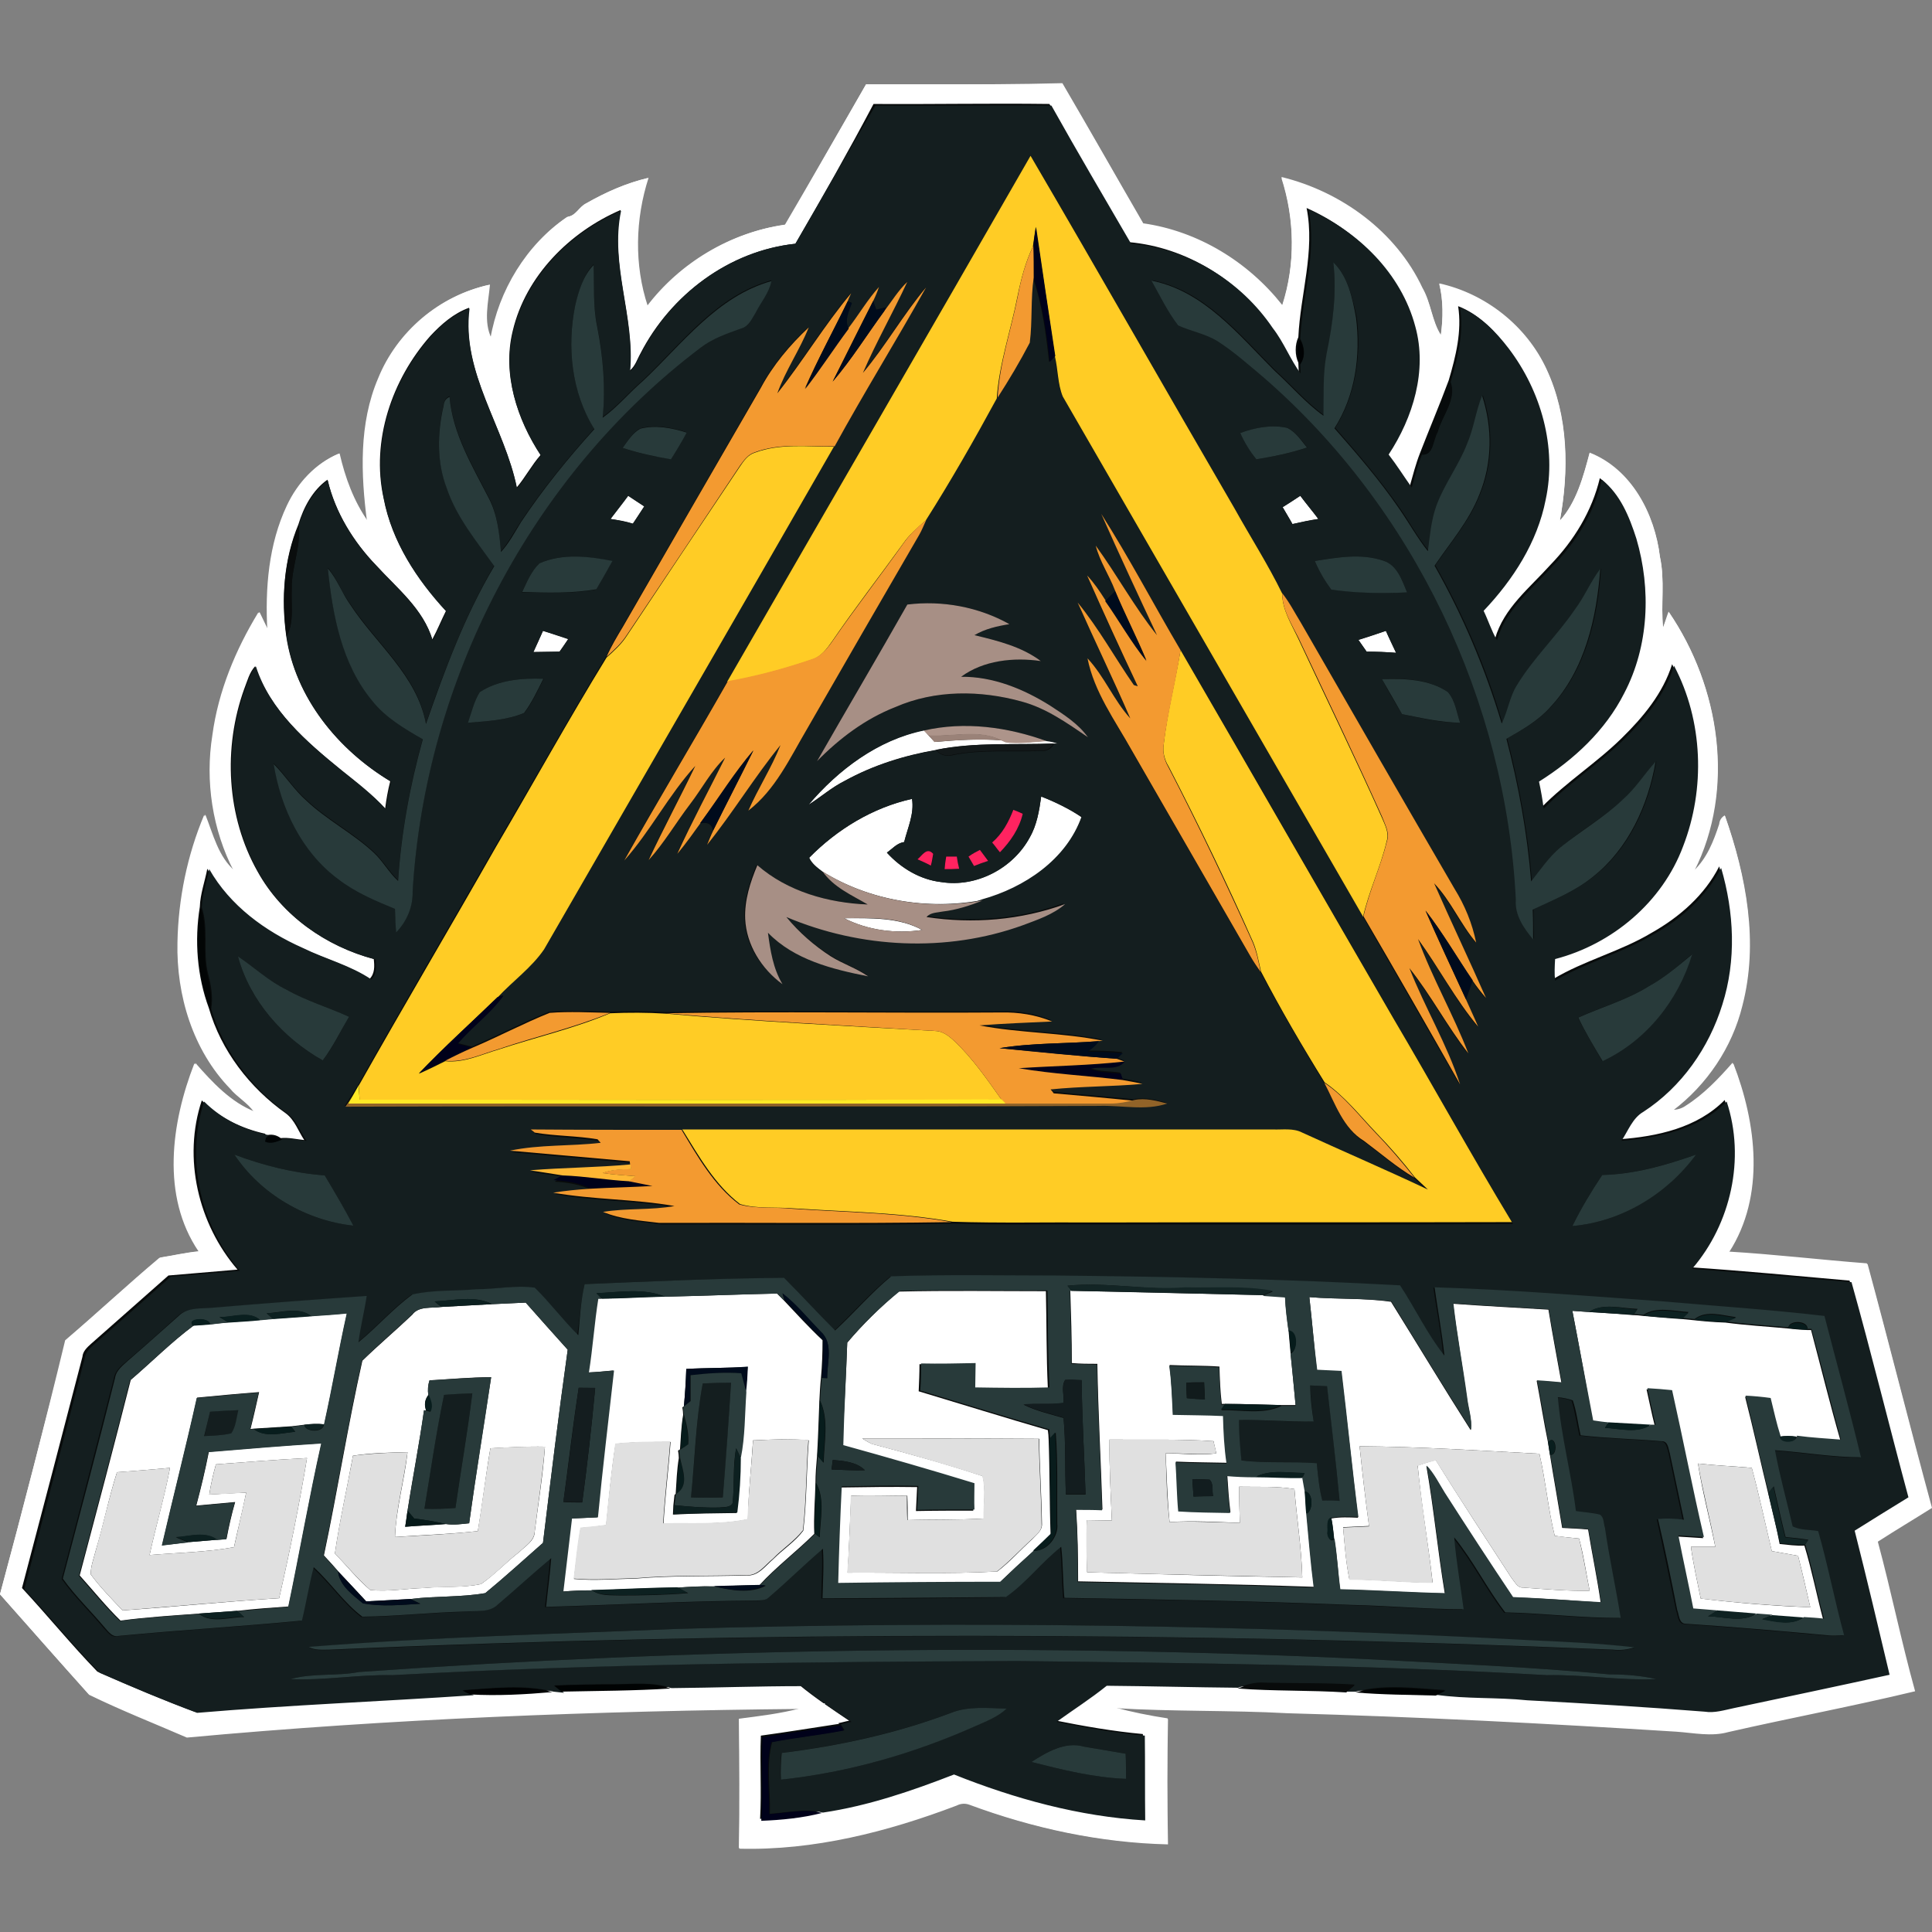 <svg width="100" height="100" viewBox="0 0 100 100" fill="none" xmlns="http://www.w3.org/2000/svg">
<rect x="0" y="0" width="100" height="100" fill="#808080" stroke="none"/>
<g clip-path="url(#clip0)">
<path d="M38.874 95.547C38.712 95.547 38.529 95.547 38.367 95.547C38.407 93.576 38.407 91.504 38.367 89.045L38.529 89.024C39.505 88.902 40.52 88.781 41.496 88.516L42.248 88.313H41.476C29.628 88.435 19.244 88.902 9.693 89.797C9.206 89.593 8.738 89.39 8.251 89.187C7.072 88.699 5.853 88.171 4.674 87.622C3.577 86.423 2.479 85.184 1.423 83.964C0.996 83.477 0.569 82.989 0.143 82.501C1.057 79.128 1.951 75.673 2.805 72.341L3.557 69.415C4.227 68.825 4.918 68.236 5.568 67.647C6.483 66.834 7.438 65.98 8.393 65.188C8.637 65.147 8.881 65.106 9.145 65.066C9.551 64.984 9.978 64.924 10.405 64.883L10.567 64.863L10.466 64.72C8.312 61.571 9.328 57.486 10.181 55.23C11.035 56.206 11.99 57.181 13.189 57.649L13.493 57.771L13.311 57.506C13.128 57.222 12.864 56.998 12.599 56.795C12.416 56.633 12.213 56.47 12.051 56.287C10.283 54.458 9.307 51.715 9.368 48.809C9.409 46.655 9.836 44.46 10.628 42.469C10.689 42.611 10.73 42.753 10.791 42.895C11.096 43.729 11.4 44.602 12.132 45.212L12.518 45.537L12.274 45.09C11.177 42.956 10.771 40.457 11.157 38.039C11.421 36.007 12.193 33.954 13.412 31.881L13.798 32.674L14.022 33.141L13.981 32.613C13.819 30.073 14.164 27.899 14.977 26.151C15.546 24.972 16.42 24.058 17.477 23.57C17.822 25.013 18.289 26.11 18.94 27.025L19.183 27.35L19.122 26.944C18.838 24.81 18.635 22.046 19.671 19.567C20.606 17.21 22.699 15.401 25.178 14.812C25.158 14.954 25.137 15.096 25.137 15.239C25.036 16.011 24.934 16.803 25.3 17.515L25.442 17.779L25.503 17.474C25.93 14.954 27.393 12.637 29.405 11.256C29.689 11.215 29.852 11.032 30.035 10.849C30.157 10.727 30.258 10.605 30.401 10.544C31.437 9.955 32.412 9.549 33.367 9.305C32.697 11.499 32.717 13.816 33.388 15.848L33.449 16.031L33.571 15.868C35.298 13.592 37.899 12.069 40.663 11.682H40.703L40.724 11.642C41.882 9.671 43.02 7.679 44.138 5.749L44.89 4.428H48.222H54.949C55.944 6.114 56.92 7.821 57.875 9.488C58.281 10.199 58.688 10.91 59.114 11.621L59.135 11.662H59.175C61.919 12.048 64.499 13.572 66.288 15.848L66.41 15.99L66.471 15.807C67.141 13.755 67.141 11.459 66.491 9.305C69.641 10.118 72.262 12.211 73.542 14.934C73.766 15.3 73.888 15.706 74.01 16.112C74.132 16.539 74.274 16.986 74.518 17.372L74.66 17.596L74.701 17.332C74.843 16.417 74.823 15.543 74.66 14.791C76.977 15.361 79.009 17.006 79.984 19.14C80.98 21.274 81.203 23.956 80.655 26.923L80.594 27.289L80.838 27.025C81.691 26.07 82.037 24.81 82.362 23.57C84.556 24.485 85.593 26.883 85.837 28.833C85.999 29.545 85.979 30.276 85.959 30.967C85.959 31.475 85.938 31.983 85.999 32.491L86.04 32.918L86.202 32.511C86.263 32.369 86.304 32.247 86.345 32.105C86.365 32.024 86.406 31.963 86.426 31.881C89.129 35.946 89.596 41.087 87.605 45.009L87.34 45.517L87.767 45.131C88.478 44.46 88.824 43.546 89.108 42.672C89.129 42.55 89.169 42.449 89.251 42.367C90.531 46.086 90.815 49.236 90.104 51.999C89.596 54.113 88.316 56.023 86.548 57.364L86.284 57.567L86.609 57.547C86.893 57.527 87.137 57.466 87.34 57.324C88.255 56.755 89.047 55.942 89.698 55.21C90.531 57.445 91.526 61.489 89.433 64.741L89.332 64.883L89.515 64.903C90.917 64.984 92.339 65.127 93.701 65.249C94.656 65.33 95.631 65.432 96.607 65.513C97.237 67.809 97.846 70.126 98.415 72.402C98.883 74.231 99.391 76.141 99.878 78.01C99.594 78.193 99.309 78.356 99.025 78.539C98.395 78.925 97.765 79.311 97.135 79.717L97.074 79.758L97.094 79.839C97.419 81.038 97.704 82.278 97.989 83.477C98.293 84.798 98.618 86.159 98.984 87.48C97.074 87.947 95.123 88.354 93.233 88.74C91.974 89.004 90.693 89.268 89.413 89.553C89.129 89.634 88.844 89.675 88.499 89.675C88.153 89.675 87.808 89.634 87.462 89.593C87.239 89.573 87.015 89.553 86.771 89.532C78.704 89.024 72.506 88.74 66.653 88.577C65.211 88.496 63.727 88.476 62.284 88.455C60.781 88.435 59.236 88.415 57.712 88.313L56.777 88.252L57.672 88.516C58.444 88.74 59.277 88.902 60.354 89.085C60.313 91.178 60.313 93.292 60.354 95.365C57.042 95.283 53.628 94.592 50.214 93.312C50.112 93.272 49.99 93.251 49.889 93.251C49.746 93.251 49.604 93.292 49.482 93.353C45.438 94.836 42.085 95.547 38.874 95.547Z" fill="#080B0B"/>
<path d="M48.222 4.569H51.615H54.887C55.863 6.235 56.838 7.942 57.793 9.588C58.2 10.299 58.606 11.011 59.012 11.722L59.053 11.803L59.155 11.823C61.857 12.21 64.438 13.734 66.206 15.969L66.45 16.274L66.572 15.908C67.222 13.896 67.263 11.641 66.633 9.507C69.681 10.34 72.201 12.393 73.44 15.034C73.644 15.38 73.766 15.766 73.887 16.172C74.009 16.619 74.152 17.066 74.395 17.452L74.68 17.899L74.761 17.371C74.883 16.497 74.883 15.684 74.761 14.953C76.976 15.542 78.927 17.148 79.862 19.2C80.837 21.313 81.081 23.976 80.532 26.922L80.39 27.633L80.878 27.085C81.711 26.15 82.097 24.87 82.402 23.711C84.475 24.646 85.47 26.963 85.694 28.832C85.836 29.523 85.836 30.234 85.816 30.946C85.816 31.454 85.796 31.962 85.856 32.49L85.938 33.364L86.243 32.551C86.304 32.409 86.344 32.267 86.385 32.145V32.124C88.966 36.148 89.392 41.147 87.462 44.987L86.933 46.004L87.767 45.211C88.498 44.54 88.844 43.606 89.148 42.712V42.691V42.671C89.148 42.651 89.148 42.63 89.169 42.61C90.388 46.227 90.632 49.275 89.941 51.978C89.433 54.071 88.173 55.961 86.425 57.282L85.897 57.668L86.547 57.648C86.852 57.627 87.116 57.546 87.32 57.404C88.194 56.855 88.945 56.103 89.575 55.392C90.388 57.627 91.282 61.529 89.25 64.679L89.067 64.963L89.413 64.983C90.815 65.065 92.237 65.207 93.599 65.329C94.534 65.41 95.489 65.512 96.424 65.573C97.033 67.828 97.643 70.145 98.212 72.38C98.679 74.189 99.167 76.079 99.654 77.908C99.39 78.07 99.126 78.233 98.862 78.395C98.232 78.781 97.602 79.168 96.972 79.574L96.85 79.655L96.891 79.797C97.216 80.996 97.501 82.236 97.785 83.435C98.09 84.715 98.415 86.036 98.76 87.337C96.891 87.784 94.96 88.19 93.111 88.576C91.851 88.84 90.571 89.105 89.291 89.389C89.027 89.47 88.742 89.491 88.397 89.491C88.051 89.491 87.706 89.45 87.36 89.409C87.137 89.389 86.913 89.369 86.669 89.348C78.602 88.84 72.404 88.556 66.552 88.393C65.088 88.312 63.605 88.292 62.182 88.271C60.679 88.251 59.134 88.231 57.61 88.129L55.741 88.007L57.529 88.515C58.281 88.739 59.094 88.901 60.13 89.064C60.089 91.076 60.089 93.128 60.13 95.16C56.858 95.059 53.485 94.388 50.132 93.128C50.01 93.087 49.888 93.067 49.766 93.067C49.624 93.067 49.462 93.108 49.319 93.169C45.296 94.693 41.943 95.384 38.752 95.384C38.61 95.384 38.488 95.384 38.346 95.384C38.366 93.474 38.366 91.462 38.346 89.064H38.407C39.382 88.942 40.398 88.82 41.394 88.556L42.898 88.149L41.455 88.21C29.628 88.332 19.224 88.8 9.693 89.694C9.226 89.491 8.738 89.287 8.271 89.084C7.092 88.597 5.893 88.088 4.735 87.519C3.637 86.32 2.54 85.081 1.483 83.882C1.057 83.415 0.65 82.947 0.224 82.46C1.118 79.086 2.012 75.672 2.865 72.36C3.109 71.405 3.373 70.429 3.617 69.474C4.288 68.905 4.958 68.296 5.609 67.727C6.523 66.914 7.458 66.081 8.413 65.288C8.657 65.248 8.901 65.207 9.124 65.166C9.531 65.085 9.957 65.024 10.364 64.983L10.709 64.943L10.526 64.658C8.454 61.61 9.368 57.688 10.201 55.412C11.034 56.367 11.969 57.282 13.148 57.729L13.737 57.952L13.392 57.424C13.188 57.119 12.924 56.896 12.66 56.692C12.457 56.53 12.294 56.367 12.132 56.205C10.384 54.396 9.409 51.693 9.47 48.788C9.51 46.735 9.896 44.662 10.628 42.732C10.648 42.793 10.669 42.854 10.689 42.915C10.994 43.768 11.319 44.642 12.05 45.272L12.843 45.922L12.376 45.008C11.278 42.915 10.892 40.456 11.278 38.058C11.542 36.107 12.254 34.095 13.432 32.104C13.453 32.145 13.473 32.206 13.493 32.246C13.575 32.429 13.676 32.612 13.717 32.734L14.164 33.669L14.103 32.632C13.94 30.112 14.265 27.958 15.099 26.231C15.627 25.113 16.44 24.24 17.436 23.752C17.781 25.154 18.248 26.231 18.878 27.105L19.346 27.755L19.244 26.942C18.96 24.829 18.756 22.065 19.793 19.607C20.687 17.331 22.699 15.563 25.096 14.953C25.076 15.055 25.076 15.136 25.056 15.237C24.954 16.03 24.853 16.823 25.239 17.574L25.523 18.123L25.625 17.513C26.052 15.034 27.474 12.738 29.466 11.376C29.77 11.316 29.953 11.112 30.116 10.95C30.217 10.828 30.339 10.726 30.461 10.665C31.416 10.117 32.331 9.73 33.225 9.487C32.615 11.641 32.636 13.917 33.286 15.908L33.408 16.274L33.631 15.969C35.359 13.713 37.919 12.21 40.663 11.823L40.764 11.803L40.805 11.722C41.943 9.771 43.101 7.759 44.219 5.829L44.95 4.549C46.047 4.569 47.125 4.569 48.222 4.569ZM48.222 4.366C47.084 4.366 45.966 4.366 44.828 4.366C43.426 6.784 42.044 9.222 40.622 11.641C37.797 12.027 35.176 13.612 33.469 15.867C32.758 13.734 32.819 11.356 33.509 9.222C32.392 9.487 31.335 9.954 30.339 10.523C29.953 10.706 29.811 11.173 29.344 11.234C27.251 12.657 25.808 15.034 25.381 17.534C24.954 16.68 25.218 15.664 25.3 14.75C22.739 15.298 20.545 17.168 19.569 19.586C18.573 21.923 18.675 24.544 19 27.024C18.248 25.987 17.822 24.748 17.517 23.488C16.318 23.996 15.403 24.991 14.855 26.15C13.9 28.162 13.717 30.458 13.839 32.653C13.717 32.409 13.493 31.941 13.371 31.698C12.193 33.628 11.299 35.782 10.994 38.038C10.608 40.436 10.994 42.955 12.111 45.109C11.238 44.378 10.973 43.199 10.567 42.183C9.693 44.256 9.226 46.532 9.185 48.788C9.124 51.511 9.978 54.355 11.908 56.347C12.274 56.794 12.823 57.078 13.148 57.566C11.888 57.078 10.933 56.042 10.059 55.046C8.86 58.115 8.332 61.915 10.283 64.78C9.592 64.841 8.921 65.004 8.25 65.105C6.604 66.487 5.019 67.971 3.373 69.373C2.317 73.742 1.179 78.151 0 82.52C1.524 84.248 3.048 85.975 4.593 87.682C6.239 88.475 7.966 89.165 9.653 89.897C20.22 88.922 30.847 88.515 41.455 88.414C40.398 88.698 39.321 88.82 38.244 88.962C38.265 91.198 38.285 93.433 38.244 95.648C38.447 95.648 38.651 95.648 38.854 95.648C42.512 95.648 46.088 94.693 49.502 93.413C49.624 93.352 49.746 93.311 49.868 93.311C49.969 93.311 50.051 93.331 50.152 93.372C53.444 94.612 56.919 95.363 60.435 95.424C60.394 93.27 60.394 91.116 60.435 88.942C59.5 88.8 58.586 88.617 57.691 88.373C60.658 88.556 63.646 88.475 66.633 88.637C73.339 88.82 80.045 89.165 86.751 89.592C87.32 89.633 87.909 89.734 88.478 89.734C88.803 89.734 89.108 89.714 89.413 89.612C92.623 88.901 95.875 88.271 99.085 87.499C98.374 84.939 97.846 82.338 97.155 79.757C98.09 79.168 99.025 78.599 99.959 78.009C98.821 73.803 97.785 69.576 96.627 65.39C94.229 65.207 91.851 64.922 89.453 64.78C91.343 61.854 90.876 58.095 89.677 55.006C88.945 55.839 88.173 56.652 87.238 57.241C87.035 57.383 86.791 57.444 86.568 57.444C88.336 56.123 89.636 54.193 90.165 52.019C90.998 48.747 90.368 45.333 89.27 42.203C89.108 42.305 89.006 42.447 88.986 42.651C88.701 43.524 88.356 44.419 87.665 45.069C89.819 40.801 89.006 35.518 86.365 31.657C86.263 31.921 86.182 32.206 86.08 32.47C85.958 31.25 86.182 30.011 85.918 28.812C85.653 26.597 84.454 24.28 82.28 23.427C81.955 24.646 81.609 25.987 80.736 26.942C81.223 24.341 81.183 21.537 80.045 19.098C79.008 16.863 76.895 15.197 74.497 14.668C74.7 15.542 74.7 16.457 74.578 17.331C74.111 16.599 74.07 15.664 73.623 14.892C72.262 11.986 69.417 9.913 66.328 9.161C67.019 11.295 67.059 13.652 66.369 15.786C64.601 13.551 62.02 11.966 59.175 11.559C57.773 9.141 56.391 6.703 54.989 4.305C52.733 4.366 50.477 4.366 48.222 4.366Z" fill="white"/>
<path d="M44.828 4.365C48.222 4.365 51.595 4.365 54.989 4.365C56.411 6.763 57.793 9.202 59.175 11.62C62 12.026 64.601 13.611 66.369 15.847C67.059 13.713 67.019 11.356 66.328 9.222C69.417 9.974 72.262 12.047 73.623 14.953C74.07 15.704 74.111 16.639 74.578 17.371C74.7 16.477 74.721 15.582 74.497 14.709C76.895 15.237 79.008 16.903 80.045 19.139C81.183 21.577 81.203 24.381 80.736 26.983C81.589 26.007 81.955 24.686 82.28 23.467C84.454 24.32 85.653 26.637 85.918 28.852C86.182 30.071 85.958 31.311 86.08 32.51C86.182 32.246 86.283 31.961 86.385 31.697C89.027 35.558 89.84 40.842 87.685 45.109C88.376 44.459 88.722 43.565 89.006 42.691C89.047 42.508 89.128 42.345 89.291 42.244C90.388 45.373 91.038 48.787 90.185 52.059C89.657 54.213 88.356 56.143 86.588 57.484C86.832 57.464 87.055 57.403 87.259 57.281C88.194 56.692 88.966 55.879 89.718 55.046C90.916 58.135 91.384 61.894 89.494 64.82C91.892 64.963 94.269 65.247 96.667 65.43C97.805 69.636 98.862 73.863 100 78.049C99.065 78.639 98.11 79.208 97.196 79.797C97.887 82.358 98.415 84.979 99.126 87.539C95.915 88.312 92.664 88.921 89.453 89.653C88.58 89.897 87.665 89.693 86.771 89.632C80.065 89.206 73.359 88.86 66.653 88.677C63.686 88.515 60.679 88.596 57.712 88.413C58.606 88.677 59.541 88.84 60.455 88.982C60.414 91.136 60.414 93.29 60.455 95.465C56.94 95.383 53.465 94.631 50.173 93.412C49.949 93.331 49.726 93.351 49.523 93.453C45.946 94.814 42.126 95.79 38.265 95.688C38.305 93.453 38.285 91.218 38.265 88.982C39.342 88.86 40.419 88.738 41.475 88.454C30.868 88.555 20.24 88.962 9.673 89.937C7.986 89.206 6.279 88.535 4.613 87.722C3.048 85.975 1.544 84.247 0 82.52C1.179 78.151 2.296 73.741 3.434 69.352C5.08 67.93 6.665 66.466 8.311 65.085C8.982 64.983 9.653 64.82 10.343 64.76C8.393 61.894 8.921 58.094 10.12 55.026C10.994 56.021 11.949 57.058 13.209 57.545C12.884 57.058 12.355 56.773 11.969 56.326C10.039 54.335 9.205 51.49 9.246 48.767C9.287 46.511 9.754 44.255 10.628 42.162C11.034 43.178 11.299 44.357 12.172 45.089C11.034 42.935 10.669 40.415 11.055 38.017C11.36 35.761 12.233 33.607 13.432 31.677C13.554 31.921 13.778 32.408 13.9 32.632C13.757 30.437 13.961 28.141 14.916 26.129C15.464 24.971 16.379 23.955 17.578 23.467C17.862 24.707 18.309 25.946 19.061 27.003C18.736 24.544 18.634 21.923 19.63 19.586C20.585 17.147 22.8 15.298 25.361 14.729C25.279 15.643 25.015 16.66 25.442 17.513C25.869 15.014 27.291 12.636 29.405 11.213C29.852 11.152 30.014 10.685 30.4 10.502C31.396 9.933 32.453 9.466 33.57 9.202C32.88 11.335 32.819 13.713 33.53 15.847C35.257 13.591 37.879 12.006 40.683 11.62C42.044 9.222 43.447 6.783 44.828 4.365ZM41.17 12.616C37.736 12.981 34.708 15.257 33.144 18.305C32.981 18.59 32.88 18.956 32.595 19.179C32.859 16.375 31.538 13.652 32.128 10.868C29.486 12.006 27.21 14.282 26.539 17.127C25.991 19.362 26.763 21.679 27.982 23.548C27.515 24.077 27.19 24.707 26.742 25.235C26.113 22.085 23.857 19.261 24.284 15.928C23.491 16.212 22.841 16.781 22.272 17.391C20.28 19.647 19.203 22.817 19.854 25.784C20.28 28.019 21.561 29.97 23.085 31.616C22.841 32.103 22.638 32.611 22.373 33.099C21.906 31.514 20.565 30.457 19.488 29.279C18.289 28.039 17.354 26.515 16.948 24.829C16.176 25.377 15.708 26.271 15.444 27.145C14.692 28.954 14.55 30.986 14.814 32.916C15.281 36.107 17.496 38.809 20.199 40.435C20.077 40.903 19.996 41.37 19.935 41.858C19.244 41.106 18.431 40.496 17.639 39.846C15.85 38.383 13.961 36.757 13.209 34.481C12.904 34.806 12.802 35.253 12.64 35.66C11.542 38.708 11.725 42.264 13.331 45.109C14.591 47.385 16.846 48.97 19.346 49.641C19.386 50.006 19.407 50.392 19.122 50.677C18.045 49.945 16.745 49.62 15.586 49.051C13.615 48.198 11.806 46.877 10.729 44.967C10.608 45.617 10.364 46.267 10.343 46.938C10.059 48.685 10.201 50.535 10.811 52.181C11.441 54.375 12.924 56.306 14.794 57.627C15.261 57.972 15.444 58.562 15.749 59.009C15.342 58.968 14.936 58.866 14.53 58.907C14.286 58.724 14.001 58.684 13.717 58.785L13.737 58.684C12.518 58.419 11.339 57.85 10.445 56.956C9.449 59.943 10.262 63.357 12.294 65.715C11.095 65.816 9.917 65.918 8.718 66.019C7.377 67.198 6.056 68.377 4.714 69.555C4.511 69.738 4.288 69.941 4.267 70.226C3.231 74.209 2.195 78.192 1.138 82.195C2.459 83.617 3.698 85.141 5.04 86.523C6.706 87.255 8.372 87.966 10.079 88.596C14.855 88.19 19.63 88.007 24.406 87.682L24.284 87.621C25.686 87.702 27.129 87.621 28.531 87.499C28.673 87.519 28.937 87.539 29.079 87.56L28.978 87.478C30.847 87.418 32.737 87.438 34.627 87.316C36.883 87.296 39.118 87.214 41.374 87.214C42.187 87.885 43.081 88.474 43.955 89.064C43.812 89.084 43.548 89.165 43.406 89.185L43.426 89.226C42.085 89.429 40.723 89.653 39.382 89.836C39.321 91.278 39.423 92.721 39.342 94.144C40.398 94.103 41.455 94.001 42.491 93.737C44.828 93.392 47.084 92.62 49.279 91.766C52.428 93.046 55.761 93.941 59.175 94.144C59.155 92.681 59.195 91.218 59.155 89.754C57.61 89.612 56.106 89.348 54.582 89.043C55.436 88.413 56.35 87.844 57.184 87.174C59.439 87.194 61.715 87.255 63.971 87.275C65.84 87.418 67.73 87.356 69.6 87.478C69.722 87.478 69.966 87.478 70.067 87.478C71.449 87.6 72.851 87.621 74.233 87.641C75.798 87.865 77.383 87.763 78.947 87.925C82.016 88.088 85.064 88.271 88.132 88.515C88.641 88.616 89.128 88.433 89.636 88.332C92.319 87.743 95.021 87.194 97.704 86.605C97.114 84.125 96.505 81.626 95.895 79.147C96.83 78.578 97.744 77.989 98.679 77.419C97.683 73.701 96.769 69.982 95.733 66.284C92.989 66.04 90.226 65.775 87.482 65.593C89.474 63.256 90.246 59.882 89.27 56.936C87.848 58.379 85.775 58.826 83.824 58.968C84.17 58.46 84.393 57.789 84.962 57.464C86.933 56.184 88.356 54.132 89.047 51.916C89.778 49.62 89.657 47.141 88.986 44.845C88.234 46.328 86.934 47.466 85.491 48.279C83.865 49.255 82.016 49.702 80.39 50.677C80.37 50.311 80.37 49.925 80.39 49.559C83.357 48.787 85.938 46.613 87.015 43.727C88.153 40.74 88.051 37.224 86.547 34.38C86.08 35.883 85.044 37.123 83.946 38.2C82.646 39.48 81.081 40.476 79.801 41.776C79.74 41.309 79.679 40.821 79.557 40.374C81.366 39.236 82.991 37.732 83.967 35.802C85.247 33.363 85.369 30.417 84.597 27.795C84.231 26.678 83.763 25.499 82.808 24.747C82.402 26.454 81.467 27.978 80.248 29.238C79.191 30.417 77.83 31.474 77.383 33.059C77.098 32.571 76.936 32.022 76.692 31.535C78.216 29.929 79.476 27.978 79.903 25.784C80.492 23.061 79.659 20.155 77.992 17.96C77.322 17.086 76.529 16.253 75.472 15.847C75.676 17.147 75.35 18.448 74.985 19.687C74.517 20.947 73.989 22.187 73.501 23.447C73.278 24.016 73.135 24.585 72.973 25.154C72.587 24.585 72.201 23.995 71.774 23.447C73.034 21.516 73.786 19.098 73.156 16.822C72.404 14.079 70.189 11.904 67.629 10.766C68.076 13.002 67.303 15.237 67.202 17.452C67.019 17.838 67.019 18.387 67.202 18.773C67.202 18.895 67.222 19.139 67.222 19.261C66.673 18.509 66.369 17.635 65.779 16.903C64.113 14.485 61.39 12.799 58.443 12.534C57.041 10.157 55.659 7.779 54.318 5.381C51.29 5.341 48.242 5.402 45.214 5.381C43.914 7.84 42.552 10.238 41.17 12.616Z" fill="white"/>
<path d="M31.6 26.861C31.904 26.455 32.209 26.069 32.514 25.662C32.799 25.845 33.083 26.028 33.347 26.211C33.144 26.516 32.961 26.8 32.758 27.105C32.392 26.983 32.006 26.922 31.6 26.861Z" fill="white"/>
<path d="M66.389 26.251C66.694 26.069 66.998 25.865 67.303 25.662C67.608 26.069 67.933 26.455 68.238 26.861C67.791 26.922 67.344 27.024 66.897 27.125C66.734 26.82 66.551 26.536 66.389 26.251Z" fill="white"/>
<path d="M28.104 32.652C28.551 32.795 28.977 32.937 29.404 33.079C29.262 33.303 29.12 33.506 28.957 33.729C28.51 33.729 28.043 33.75 27.596 33.75C27.779 33.384 27.941 33.018 28.104 32.652Z" fill="white"/>
<path d="M70.311 33.12C70.798 32.977 71.266 32.815 71.733 32.652C71.916 33.038 72.079 33.404 72.261 33.79C71.753 33.75 71.245 33.729 70.737 33.729C70.595 33.526 70.453 33.323 70.311 33.12Z" fill="white"/>
<path d="M41.84 41.654C43.405 39.825 45.437 38.301 47.814 37.793C47.875 37.854 47.997 37.976 48.058 38.057C48.139 38.138 48.302 38.321 48.383 38.403C49.541 38.301 50.7 38.22 51.879 38.321C51.919 38.342 52.021 38.382 52.061 38.403C52.773 38.504 53.484 38.382 54.195 38.342C54.419 38.362 54.622 38.423 54.825 38.484H54.581C52.549 38.565 50.497 38.403 48.485 38.809C46.819 39.093 45.193 39.602 43.73 40.414C43.019 40.76 42.47 41.268 41.84 41.654Z" fill="white"/>
<path d="M53.893 41.227C54.624 41.511 55.335 41.856 55.986 42.304C55.193 44.539 53.019 45.982 50.824 46.591C47.999 47.12 44.972 46.612 42.533 45.088C42.289 44.905 42.005 44.681 41.883 44.397C43.326 42.934 45.175 41.796 47.207 41.349C47.329 42.121 46.983 42.832 46.8 43.584C46.435 43.645 46.191 43.929 45.906 44.133C46.638 44.945 47.634 45.535 48.731 45.657C50.54 45.941 52.429 44.945 53.303 43.34C53.669 42.71 53.791 41.958 53.893 41.227Z" fill="white"/>
<path d="M43.691 47.527C45.053 47.527 46.516 47.466 47.735 48.136C46.353 48.34 44.931 48.157 43.691 47.527Z" fill="white"/>
<path d="M55.457 66.812C58.749 66.893 62.062 66.954 65.354 67.036C65.74 67.056 66.126 67.076 66.512 67.117C66.553 67.706 66.614 68.296 66.695 68.865C66.736 69.251 66.756 69.637 66.797 70.023C66.878 70.917 66.98 71.831 67.061 72.726C66.817 72.726 66.573 72.726 66.35 72.726C65.374 72.705 64.399 72.665 63.423 72.665H63.24C63.159 72.035 63.139 71.384 63.118 70.734C62.265 70.673 61.391 70.694 60.538 70.653C60.639 71.506 60.68 72.36 60.721 73.193C61.594 73.213 62.448 73.213 63.322 73.254C63.362 74.087 63.403 74.9 63.505 75.713C62.631 75.692 61.757 75.692 60.863 75.652C60.924 76.505 60.944 77.338 61.005 78.192C61.899 78.253 62.793 78.233 63.688 78.273C63.606 77.643 63.566 76.993 63.525 76.363C64.013 76.404 64.5 76.424 64.968 76.424C65.781 76.424 66.593 76.485 67.427 76.465C67.467 76.688 67.528 76.932 67.549 77.156C67.569 77.542 67.589 77.928 67.63 78.314C67.752 79.594 67.853 80.874 68.016 82.134C63.952 81.992 59.867 81.931 55.803 81.85C55.803 80.61 55.783 79.35 55.701 78.111C56.148 78.111 56.595 78.111 57.063 78.131C56.981 75.611 56.839 73.112 56.799 70.592C56.352 70.592 55.925 70.592 55.478 70.551C55.478 69.291 55.437 68.031 55.397 66.772L55.457 66.812ZM57.429 74.514C57.408 75.916 57.49 77.298 57.55 78.7C57.124 78.7 56.697 78.68 56.25 78.68C56.23 79.574 56.25 80.488 56.27 81.382C59.969 81.484 63.688 81.586 67.406 81.647C67.366 80.122 67.122 78.598 67 77.074C66.045 76.912 65.09 76.973 64.135 76.952C64.135 77.582 64.155 78.192 64.175 78.822C62.976 78.781 61.757 78.7 60.538 78.781C60.416 77.603 60.395 76.404 60.334 75.225C61.208 75.225 62.082 75.347 62.956 75.225C62.915 75.022 62.854 74.819 62.814 74.595C61.025 74.473 59.217 74.534 57.429 74.514Z" fill="white"/>
<path d="M43.853 69.494C44.645 68.559 45.559 67.665 46.515 66.852C49.055 66.791 51.595 66.832 54.135 66.832C54.176 68.498 54.155 70.164 54.237 71.851C52.956 71.871 51.676 71.871 50.396 71.851C50.416 71.424 50.416 70.997 50.416 70.591C49.481 70.611 48.526 70.611 47.592 70.611C47.592 71.079 47.571 71.546 47.551 72.013C49.786 72.684 52.001 73.375 54.237 74.025C54.257 74.147 54.277 74.391 54.277 74.513C54.338 76.139 54.318 77.785 54.379 79.431C54.054 79.736 53.749 80.02 53.444 80.325C52.855 80.853 52.286 81.382 51.717 81.93C48.913 81.93 46.129 81.951 43.324 81.991C43.385 80.325 43.446 78.659 43.507 76.992C44.828 76.972 46.149 76.951 47.47 76.972C47.449 77.378 47.429 77.785 47.409 78.211C48.404 78.191 49.38 78.191 50.376 78.191C50.376 77.744 50.376 77.277 50.376 76.83C48.12 76.139 45.864 75.488 43.588 74.859C43.69 73.03 43.792 71.262 43.853 69.494ZM44.625 74.452C44.787 74.554 44.95 74.655 45.133 74.737C47.043 75.245 48.974 75.773 50.863 76.403C51.046 77.114 50.904 77.866 50.924 78.597C49.603 78.679 48.303 78.638 46.982 78.679C46.982 78.252 46.982 77.846 46.962 77.419C45.986 77.419 45.031 77.378 44.056 77.419C43.995 78.74 43.954 80.081 43.873 81.402C46.454 81.382 49.034 81.483 51.615 81.341C52.266 80.853 52.814 80.223 53.424 79.674C53.627 79.451 53.952 79.228 53.932 78.882C53.911 77.419 53.81 75.956 53.79 74.472C50.721 74.452 47.673 74.452 44.625 74.452Z" fill="white"/>
<path d="M31.153 67.217C32.251 67.197 33.328 67.116 34.405 67.116C36.335 67.075 38.286 66.994 40.216 66.953C40.318 67.055 40.501 67.238 40.582 67.319C41.232 68.01 41.883 68.721 42.574 69.371C42.574 70.022 42.553 70.672 42.492 71.322C42.452 71.708 42.431 72.094 42.411 72.501C42.37 73.456 42.35 74.411 42.289 75.366C42.248 75.833 42.208 76.301 42.208 76.768C42.188 77.642 42.106 78.516 42.147 79.39C41.232 80.304 40.176 81.097 39.302 82.052C38.509 82.052 37.717 82.092 36.924 82.113C36.294 82.092 35.685 82.133 35.055 82.174C33.571 82.194 32.088 82.275 30.605 82.316C30.117 82.316 29.609 82.336 29.121 82.377C29.263 81.117 29.426 79.857 29.568 78.597C30.015 78.577 30.462 78.556 30.909 78.536C31.153 75.996 31.478 73.476 31.742 70.936C31.316 70.977 30.889 71.017 30.442 71.038C30.645 69.778 30.727 68.477 30.93 67.217H31.153V67.217ZM35.522 70.855C35.502 71.505 35.461 72.135 35.4 72.785L35.319 72.846C35.339 72.948 35.36 73.131 35.36 73.232C35.258 73.822 35.238 74.431 35.197 75.021L35.096 75.082C35.116 75.183 35.136 75.366 35.136 75.468C35.035 76.077 35.014 76.687 34.974 77.317L34.913 77.378C34.892 77.52 34.872 77.784 34.852 77.927C34.852 78.048 34.831 78.272 34.831 78.394C35.929 78.333 37.026 78.333 38.123 78.313C38.225 77.378 38.286 76.423 38.306 75.488C38.509 74.37 38.489 73.232 38.591 72.094C38.631 71.647 38.672 71.2 38.692 70.753C37.656 70.814 36.599 70.794 35.522 70.855ZM38.977 74.553C38.895 75.915 38.733 77.276 38.713 78.638C37.29 78.943 35.786 78.821 34.344 78.861C34.425 77.439 34.608 76.037 34.709 74.635C33.754 74.635 32.819 74.635 31.864 74.736C31.641 76.138 31.519 77.54 31.377 78.943C30.93 79.004 30.483 79.064 30.056 79.085C29.914 79.959 29.812 80.832 29.71 81.727C30.767 81.828 31.844 81.727 32.921 81.706C34.811 81.544 36.721 81.605 38.631 81.544C39.241 81.605 39.627 81.036 40.033 80.69C40.541 80.182 41.151 79.796 41.578 79.227C41.761 77.683 41.74 76.118 41.862 74.553C40.887 74.452 39.932 74.513 38.977 74.553Z" fill="white"/>
<path d="M67.772 67.137C69.174 67.259 70.616 67.177 71.998 67.381C73.38 69.596 74.721 71.831 76.124 74.026C76.205 73.457 75.981 72.888 75.92 72.339C75.697 70.713 75.412 69.108 75.209 67.482C76.855 67.604 78.501 67.685 80.147 67.787C80.35 69.047 80.594 70.307 80.818 71.567C80.391 71.526 79.964 71.506 79.537 71.465C79.741 72.522 79.903 73.599 80.127 74.676C80.167 74.899 80.188 75.103 80.228 75.326C80.431 76.586 80.655 77.826 80.858 79.085C81.305 79.106 81.752 79.126 82.2 79.167C82.403 80.427 82.667 81.666 82.85 82.947C81.326 82.845 79.802 82.723 78.298 82.682C77.099 80.894 75.92 79.085 74.762 77.277C74.457 76.81 74.213 76.281 73.827 75.875C74.213 78.07 74.416 80.284 74.782 82.479C72.974 82.439 71.165 82.317 69.356 82.276C69.255 81.402 69.214 80.508 69.052 79.634C69.011 79.289 68.991 78.943 68.909 78.598C69.356 78.516 69.824 78.537 70.291 78.557C69.987 76.037 69.722 73.517 69.418 70.998C68.991 70.977 68.584 70.957 68.158 70.937C68.015 69.636 67.914 68.397 67.772 67.137ZM70.373 74.859C70.515 76.241 70.677 77.622 70.86 78.984C70.413 79.004 69.966 79.025 69.519 79.045C69.6 79.939 69.661 80.853 69.844 81.748C71.287 81.748 72.71 81.91 74.152 81.91C73.929 79.898 73.563 77.887 73.38 75.855C73.685 75.753 73.99 75.651 74.315 75.57C75.595 77.643 76.936 79.675 78.257 81.707C78.42 81.89 78.542 82.195 78.847 82.174C79.984 82.256 81.122 82.357 82.281 82.337C82.098 81.443 81.976 80.528 81.732 79.634C81.305 79.594 80.879 79.553 80.472 79.492C80.127 78.09 80.005 76.647 79.68 75.245C76.591 75.082 73.482 74.879 70.373 74.859Z" fill="white"/>
<path d="M22.862 67.645C23.736 67.605 24.61 67.544 25.483 67.503C26.052 67.483 26.642 67.442 27.211 67.422C27.922 68.235 28.653 69.048 29.385 69.86C28.918 73.193 28.511 76.526 28.105 79.858C27.109 80.732 26.134 81.626 25.118 82.46C23.858 82.683 22.537 82.602 21.257 82.764C20.484 82.805 19.712 82.846 18.96 82.886C18.473 82.358 17.985 81.85 17.517 81.342C17.274 81.057 17.009 80.773 16.766 80.509C17.477 77.156 18.005 73.762 18.757 70.429C19.59 69.617 20.484 68.865 21.338 68.052C21.683 67.584 22.334 67.727 22.862 67.645ZM22.232 71.445C22.151 71.689 22.13 71.954 22.171 72.197C21.988 72.441 21.948 72.705 22.049 73.01L21.948 72.99C21.704 74.737 21.358 76.465 21.094 78.192C21.053 78.395 21.013 78.822 20.972 79.025C21.683 78.964 22.395 78.944 23.085 78.883C23.492 78.944 23.898 78.883 24.284 78.842C24.63 76.323 25.036 73.803 25.422 71.283C24.366 71.283 23.309 71.385 22.232 71.445ZM25.382 74.961C25.138 76.383 24.975 77.826 24.732 79.249C23.309 79.411 21.866 79.452 20.444 79.554C20.505 78.07 20.931 76.627 21.094 75.164C20.139 75.184 19.204 75.205 18.269 75.347C17.965 77.034 17.578 78.72 17.335 80.407C17.944 81.037 18.493 81.728 19.163 82.297C20.098 82.398 21.033 82.216 21.968 82.195C22.943 82.094 23.939 82.195 24.894 81.992C25.605 81.504 26.195 80.854 26.886 80.326C27.19 80.021 27.678 79.757 27.678 79.269C27.861 77.806 28.105 76.343 28.206 74.88C27.251 74.859 26.317 74.92 25.382 74.961Z" fill="white"/>
<path d="M81.385 67.848C81.669 67.868 81.954 67.888 82.238 67.909C83.01 67.949 83.783 68.01 84.555 68.071C84.677 68.071 84.921 68.091 85.043 68.112C85.713 68.173 86.384 68.234 87.054 68.274C87.258 68.295 87.481 68.315 87.684 68.335C88.233 68.396 88.761 68.437 89.31 68.457C90.387 68.6 91.464 68.66 92.541 68.762C92.866 68.803 93.191 68.823 93.537 68.843H93.74C94.248 70.754 94.715 72.664 95.264 74.574C94.492 74.513 93.74 74.472 92.988 74.371C92.704 74.33 92.419 74.31 92.135 74.371C91.911 73.741 91.789 73.07 91.627 72.42C91.2 72.359 90.773 72.318 90.326 72.298C90.753 73.964 91.119 75.651 91.525 77.317C91.728 78.171 91.952 79.045 92.114 79.918C92.541 79.959 92.968 80.02 93.394 80C93.781 81.26 94.025 82.56 94.37 83.84C94.025 83.82 93.679 83.779 93.334 83.759C92.785 83.718 92.257 83.657 91.708 83.637C91.444 83.617 91.18 83.597 90.895 83.576C90.224 83.515 89.534 83.475 88.863 83.414C88.436 83.373 88.03 83.332 87.603 83.312C87.359 82.052 87.075 80.792 86.831 79.532C87.278 79.553 87.725 79.593 88.152 79.614C87.583 77.073 87.075 74.533 86.506 72.013C86.079 71.973 85.652 71.932 85.225 71.912C85.368 72.542 85.49 73.172 85.652 73.802C85.591 73.802 85.469 73.802 85.408 73.802C84.677 73.761 83.945 73.721 83.214 73.68C82.95 73.639 82.685 73.619 82.421 73.578C82.096 71.627 81.751 69.737 81.385 67.848ZM88.782 80.061C88.355 80.061 87.928 80.061 87.522 80.061C87.644 80.955 87.847 81.849 88.03 82.743C89.92 82.966 91.809 83.129 93.699 83.19C93.496 82.296 93.293 81.402 93.069 80.528C92.622 80.447 92.155 80.365 91.708 80.284C91.362 78.841 91.058 77.399 90.671 75.976C89.737 75.895 88.822 75.854 87.888 75.753C88.111 77.195 88.497 78.618 88.782 80.061Z" fill="white"/>
<path d="M14.143 68.255C14.814 68.215 15.464 68.154 16.135 68.113C16.744 68.072 17.354 68.032 17.964 67.971C17.537 69.881 17.212 71.811 16.785 73.722C16.44 73.681 16.114 73.701 15.769 73.742C15.606 73.762 15.261 73.803 15.098 73.823C14.448 73.864 13.798 73.904 13.148 73.945L12.965 73.965C13.127 73.335 13.27 72.685 13.412 72.055C12.335 72.136 11.278 72.238 10.201 72.34C9.632 74.9 8.982 77.42 8.392 79.98C8.86 79.94 9.327 79.879 9.795 79.818C10.282 79.777 10.77 79.737 11.258 79.696C11.38 79.696 11.603 79.676 11.725 79.655C11.847 79.005 11.989 78.375 12.172 77.745C11.502 77.806 10.831 77.867 10.16 77.928C10.404 77.014 10.628 76.079 10.811 75.144C12.761 74.981 14.692 74.819 16.643 74.697C16.013 77.501 15.525 80.346 14.936 83.15C14.062 83.212 13.188 83.272 12.314 83.374C11.664 83.415 10.993 83.476 10.343 83.516C8.982 83.618 7.6 83.699 6.238 83.882C5.487 83.15 4.836 82.338 4.125 81.545C5.019 78.172 5.913 74.799 6.767 71.425C7.864 70.49 8.88 69.454 10.038 68.601C10.323 68.58 10.607 68.56 10.912 68.54C11.237 68.499 11.542 68.479 11.867 68.438C12.416 68.397 12.965 68.357 13.513 68.316C13.696 68.296 13.92 68.275 14.143 68.255ZM11.176 75.794C11.034 76.302 10.912 76.831 10.831 77.359C11.481 77.318 12.111 77.278 12.741 77.257C12.558 78.192 12.314 79.127 12.111 80.082C10.668 80.346 9.185 80.367 7.742 80.489C8.067 78.985 8.514 77.481 8.799 75.977C7.884 76.058 6.97 76.14 6.056 76.201C5.629 77.522 5.365 78.903 4.958 80.245C4.857 80.651 4.694 81.058 4.694 81.484C5.182 82.155 5.771 82.744 6.34 83.354C9.043 83.171 11.745 82.886 14.448 82.724C14.997 80.326 15.485 77.908 15.891 75.469C14.326 75.55 12.741 75.672 11.176 75.794Z" fill="white"/>
<path d="M41.17 12.616C42.552 10.238 43.914 7.84 45.316 5.463C48.344 5.483 51.392 5.443 54.42 5.463C55.761 7.861 57.163 10.238 58.545 12.616C61.491 12.86 64.235 14.546 65.881 16.985C66.45 17.716 66.775 18.59 67.324 19.342C67.324 19.22 67.303 18.976 67.303 18.855C67.588 18.448 67.527 17.96 67.303 17.534C67.405 15.319 68.177 13.083 67.73 10.848C70.29 11.966 72.526 14.14 73.257 16.904C73.887 19.18 73.135 21.618 71.876 23.528C72.302 24.077 72.668 24.666 73.074 25.235C73.237 24.666 73.379 24.077 73.603 23.528C74.212 23.589 74.172 22.756 74.416 22.37C74.639 21.517 75.411 20.683 75.086 19.769C75.452 18.529 75.777 17.229 75.574 15.928C76.631 16.335 77.423 17.168 78.094 18.042C79.76 20.236 80.593 23.142 80.004 25.865C79.577 28.06 78.317 30.011 76.793 31.616C77.037 32.124 77.2 32.653 77.484 33.14C77.931 31.555 79.293 30.498 80.349 29.32C81.569 28.08 82.524 26.536 82.91 24.829C83.865 25.581 84.332 26.739 84.698 27.877C85.47 30.498 85.348 33.445 84.068 35.883C83.093 37.814 81.467 39.318 79.659 40.456C79.76 40.923 79.841 41.391 79.902 41.858C81.183 40.557 82.727 39.562 84.048 38.281C85.145 37.204 86.181 35.965 86.649 34.461C88.153 37.306 88.275 40.822 87.116 43.809C86.039 46.694 83.459 48.869 80.492 49.641C80.471 50.007 80.451 50.393 80.492 50.759C82.117 49.803 83.966 49.336 85.592 48.361C87.035 47.568 88.315 46.41 89.087 44.926C89.758 47.223 89.88 49.702 89.148 51.998C88.457 54.233 87.035 56.266 85.064 57.546C84.495 57.871 84.271 58.541 83.926 59.05C85.877 58.887 87.95 58.46 89.372 57.017C90.347 59.964 89.596 63.337 87.584 65.674C90.347 65.877 93.091 66.142 95.834 66.365C96.87 70.064 97.785 73.803 98.781 77.501C97.846 78.07 96.911 78.659 95.997 79.228C96.627 81.708 97.216 84.207 97.805 86.686C95.123 87.275 92.42 87.844 89.738 88.413C89.25 88.515 88.742 88.678 88.234 88.596C85.186 88.353 82.117 88.17 79.049 88.007C77.484 87.844 75.899 87.946 74.334 87.723C74.456 87.662 74.7 87.54 74.822 87.479C73.278 87.377 71.672 87.154 70.168 87.56C70.047 87.56 69.803 87.56 69.701 87.56C69.843 87.438 69.986 87.316 70.128 87.194C68.584 87.093 67.019 87.133 65.454 87.093C64.966 87.052 64.519 87.194 64.072 87.357C61.817 87.337 59.561 87.275 57.285 87.255C56.452 87.926 55.558 88.495 54.684 89.125C56.188 89.43 57.712 89.694 59.256 89.836C59.276 91.299 59.256 92.762 59.276 94.225C55.862 94.022 52.53 93.108 49.38 91.848C47.185 92.701 44.93 93.474 42.593 93.819C41.678 93.595 40.764 93.819 39.849 93.88C39.89 92.64 39.646 91.34 39.971 90.161C41.211 89.917 42.471 89.795 43.711 89.552C43.67 89.49 43.589 89.348 43.548 89.287L43.528 89.247C43.67 89.206 43.934 89.145 44.076 89.125C43.203 88.535 42.308 87.946 41.495 87.275C39.24 87.275 36.984 87.357 34.749 87.377C33.773 87.032 32.757 87.174 31.741 87.174C30.725 87.174 29.73 87.194 28.713 87.235C28.815 87.316 29.018 87.479 29.1 87.54L29.201 87.621C29.059 87.601 28.795 87.58 28.653 87.56C27.128 87.174 25.543 87.377 23.999 87.479C24.101 87.519 24.304 87.641 24.405 87.682L24.527 87.743C19.752 88.068 14.976 88.251 10.201 88.657C8.514 88.027 6.828 87.316 5.161 86.585C3.8 85.183 2.581 83.679 1.26 82.256C2.316 78.273 3.353 74.29 4.389 70.287C4.43 70.003 4.633 69.799 4.836 69.617C6.177 68.438 7.519 67.259 8.84 66.081C10.039 65.979 11.217 65.877 12.416 65.776C10.384 63.419 9.591 60.005 10.567 57.017C11.461 57.912 12.619 58.481 13.859 58.745L13.838 58.846C13.818 58.907 13.798 59.029 13.777 59.07C14.062 59.212 14.367 59.07 14.651 58.948C15.058 58.907 15.464 59.029 15.871 59.05C15.546 58.582 15.363 58.013 14.915 57.668C13.046 56.347 11.562 54.396 10.933 52.222C11.034 51.612 10.933 51.002 10.77 50.393C10.486 49.275 10.811 48.076 10.445 46.959C10.465 46.288 10.709 45.638 10.831 44.987C11.908 46.877 13.717 48.198 15.688 49.072C16.846 49.641 18.147 49.966 19.224 50.698C19.508 50.413 19.467 50.027 19.447 49.661C16.907 49.011 14.631 47.406 13.371 45.13C11.766 42.285 11.583 38.728 12.68 35.68C12.843 35.274 12.944 34.827 13.249 34.502C13.981 36.778 15.871 38.403 17.679 39.867C18.472 40.496 19.285 41.126 19.976 41.878C20.036 41.391 20.118 40.923 20.24 40.456C17.517 38.83 15.302 36.127 14.834 32.937C15.241 32.185 15.058 31.311 15.098 30.498C15.078 29.381 15.586 28.304 15.464 27.186C15.728 26.312 16.216 25.418 16.968 24.869C17.354 26.556 18.309 28.08 19.508 29.32C20.565 30.498 21.926 31.555 22.394 33.14C22.658 32.653 22.861 32.145 23.105 31.657C21.581 30.011 20.301 28.06 19.874 25.825C19.244 22.837 20.301 19.667 22.292 17.432C22.841 16.802 23.511 16.253 24.304 15.969C23.877 19.322 26.133 22.126 26.763 25.276C27.21 24.748 27.535 24.118 28.002 23.589C26.763 21.72 26.011 19.383 26.559 17.168C27.23 14.323 29.506 12.047 32.148 10.909C31.558 13.713 32.879 16.436 32.615 19.22C32.9 18.997 32.981 18.651 33.164 18.346C34.708 15.258 37.736 12.982 41.17 12.616ZM53.343 8.064C48.12 17.127 42.877 26.19 37.655 35.254C35.887 38.363 34.038 41.431 32.29 44.54C33.631 42.996 34.586 41.147 35.968 39.643C35.176 41.289 34.322 42.874 33.55 44.52C34.363 43.626 34.952 42.569 35.704 41.614C36.314 40.822 36.781 39.927 37.513 39.216C36.7 40.883 35.806 42.508 35.033 44.195C35.501 43.646 35.907 43.037 36.334 42.468L36.212 42.63C36.537 42.549 36.822 42.59 36.903 42.976C36.781 43.219 36.679 43.463 36.578 43.727C37.919 42.081 39.037 40.232 40.378 38.566C39.931 39.745 39.219 40.822 38.712 41.959C40.114 40.883 40.865 39.236 41.739 37.753C43.67 34.4 45.6 31.047 47.551 27.694C47.693 27.45 47.815 27.186 47.917 26.922C49.197 24.869 50.416 22.736 51.595 20.602C52.205 19.688 52.753 18.712 53.261 17.757C53.404 16.64 53.302 15.502 53.465 14.384C53.952 15.786 54.135 17.269 54.298 18.733C54.359 18.651 54.501 18.509 54.582 18.428C54.745 19.119 54.724 19.85 54.989 20.5C60.171 29.482 65.352 38.444 70.534 47.426C72.201 50.312 73.867 53.217 75.533 56.123C74.863 54.051 73.704 52.14 72.912 50.108C74.029 51.49 74.863 53.116 75.96 54.518C75.188 52.506 74.111 50.616 73.359 48.605C74.456 50.068 75.289 51.734 76.468 53.136C76.245 52.628 76.001 52.12 75.777 51.592L75.858 51.754C75.98 51.429 76.102 51.104 76.204 50.779C76.407 51.104 76.651 51.389 76.895 51.673C76.021 49.681 75.086 47.731 74.212 45.739C75.066 46.654 75.574 47.853 76.387 48.808C76.204 47.832 75.818 46.877 75.269 46.024C72.607 41.431 69.965 36.839 67.324 32.266C67.019 31.738 66.734 31.189 66.348 30.722C65.617 29.218 64.702 27.796 63.889 26.333C60.374 20.257 56.899 14.14 53.343 8.064ZM69.01 13.571C69.193 15.156 68.99 16.741 68.705 18.285C68.482 19.342 68.563 20.439 68.543 21.496C67.608 20.826 66.856 19.931 66.003 19.159C64.153 17.31 62.345 15.034 59.642 14.506C60.089 15.278 60.475 16.111 61.024 16.822C61.674 17.127 62.426 17.249 63.056 17.635C63.91 18.184 64.662 18.855 65.434 19.505C73.217 26.251 77.992 36.27 78.5 46.552C78.46 47.345 78.927 48.035 79.394 48.605C79.394 48.096 79.374 47.589 79.374 47.06C80.451 46.552 81.589 46.105 82.524 45.333C84.353 43.89 85.348 41.655 85.734 39.399C85.165 40.029 84.698 40.781 84.048 41.35C83.052 42.285 81.853 42.955 80.817 43.829C80.207 44.317 79.78 44.987 79.293 45.597C79.09 43.118 78.642 40.639 78.013 38.221C78.825 37.753 79.659 37.286 80.288 36.575C82.077 34.664 82.707 31.962 82.869 29.421C82.361 30.092 82.056 30.864 81.548 31.535C80.614 32.896 79.415 34.034 78.561 35.437C78.175 36.046 78.094 36.778 77.769 37.428C76.935 34.583 75.757 31.84 74.294 29.259C75.106 28.06 76.082 26.942 76.61 25.581C77.281 23.955 77.301 22.126 76.753 20.46C76.427 21.273 76.326 22.146 75.98 22.939C75.533 24.077 74.781 25.052 74.375 26.19C74.091 26.942 74.05 27.735 73.948 28.507C73.379 27.816 72.973 27.044 72.465 26.312C71.449 24.849 70.29 23.488 69.112 22.146C70.168 20.46 70.473 18.387 70.23 16.436C70.006 15.441 69.782 14.323 69.01 13.571ZM29.77 15.806C29.343 17.94 29.567 20.297 30.766 22.167C29.404 23.691 28.104 25.276 26.966 26.983C26.62 27.511 26.336 28.06 25.93 28.527C25.828 27.572 25.747 26.597 25.3 25.743C24.446 24.077 23.43 22.411 23.267 20.5C23.085 20.582 22.983 20.744 22.963 20.948C22.637 22.35 22.597 23.874 23.125 25.235C23.633 26.739 24.67 27.979 25.584 29.259C24.08 31.819 23.024 34.624 22.048 37.428C21.581 34.908 19.467 33.303 18.126 31.25C17.679 30.661 17.456 29.95 16.968 29.381C17.212 31.779 17.679 34.319 19.264 36.229C19.955 37.103 20.931 37.672 21.886 38.221C21.215 40.618 20.768 43.077 20.605 45.556C20.138 45.109 19.813 44.52 19.325 44.073C18.248 43.077 16.927 42.407 15.871 41.411C15.22 40.842 14.773 40.11 14.164 39.501C14.55 41.777 15.627 44.053 17.496 45.455C18.37 46.146 19.407 46.572 20.443 46.999C20.463 47.406 20.483 47.812 20.504 48.218C21.052 47.649 21.378 46.898 21.357 46.105C22.008 35.172 27.515 24.585 36.253 17.96C36.883 17.493 37.614 17.229 38.346 16.965C38.752 16.863 38.915 16.436 39.118 16.131C39.402 15.583 39.809 15.115 39.931 14.506C37.106 15.278 35.318 17.737 33.286 19.667C32.575 20.277 31.965 21.029 31.193 21.578C31.355 19.992 31.213 18.407 30.908 16.863C30.685 15.806 30.766 14.729 30.725 13.673C30.177 14.262 29.973 15.054 29.77 15.806ZM45.763 16.111L45.864 15.908C45.743 15.928 45.499 15.989 45.356 16.03C45.316 15.928 45.235 15.684 45.194 15.583C45.316 15.339 45.417 15.095 45.499 14.851C44.909 15.522 44.462 16.294 43.914 16.985C43.67 16.538 43.934 16.091 44.076 15.664L43.853 15.583C43.893 15.481 43.995 15.278 44.036 15.156C42.654 16.802 41.556 18.651 40.215 20.338C40.622 19.139 41.374 18.103 41.841 16.924C40.865 17.838 39.992 18.875 39.362 20.053C36.984 24.179 34.607 28.304 32.229 32.409C31.924 32.917 31.619 33.425 31.376 33.973C29.425 37.184 27.576 40.496 25.665 43.748C23.308 47.873 20.89 51.978 18.553 56.123C18.472 56.266 18.289 56.55 18.207 56.672C18.086 56.855 17.964 57.058 17.842 57.241C30.847 57.2 43.853 57.241 56.858 57.2C58.037 57.16 59.256 57.465 60.394 57.078C59.845 56.936 59.256 56.774 58.687 56.895C57.305 56.753 55.903 56.652 54.521 56.509C54.481 56.469 54.399 56.367 54.359 56.306C55.944 56.144 57.529 56.144 59.114 56.022C58.768 55.94 58.423 55.88 58.078 55.819C58.057 55.737 57.996 55.595 57.976 55.514C57.447 55.432 56.899 55.473 56.391 55.27C56.96 55.087 57.773 55.412 58.179 54.884C58.078 54.843 57.895 54.782 57.793 54.742C57.874 54.681 58.017 54.538 58.098 54.457C57.488 54.396 56.879 54.376 56.269 54.376C56.492 54.213 56.696 54.051 56.858 53.827C56.919 53.827 57.021 53.807 57.061 53.807C54.948 53.38 52.794 53.421 50.681 53.014C51.941 52.913 53.18 52.872 54.44 52.811C53.607 52.465 52.692 52.303 51.798 52.344C46.007 52.384 40.215 52.283 34.444 52.384C33.489 52.323 32.514 52.323 31.558 52.364C30.522 52.344 29.465 52.283 28.429 52.364C27.067 52.913 25.787 53.583 24.426 54.172C24.182 54.111 23.938 54.051 23.694 53.99C24.426 53.096 25.381 52.445 26.052 51.51L25.747 51.571C26.519 50.718 27.494 50.047 28.165 49.072C33.144 40.395 38.183 31.758 43.162 23.061H43.203C44.727 20.277 46.393 17.595 47.937 14.831C46.759 16.233 45.844 17.859 44.666 19.261C45.356 17.655 46.251 16.152 46.962 14.546C46.495 15.054 46.149 15.603 45.763 16.111ZM32.229 23.183C33.042 23.467 33.875 23.63 34.729 23.752C35.033 23.305 35.298 22.858 35.541 22.37C34.769 22.126 33.936 21.964 33.144 22.167C32.737 22.39 32.493 22.817 32.229 23.183ZM64.194 22.411C64.418 22.898 64.702 23.366 65.048 23.772C65.942 23.63 66.816 23.447 67.669 23.163C67.364 22.797 67.08 22.37 66.653 22.146C65.82 21.964 64.987 22.126 64.194 22.411ZM31.599 26.861C31.985 26.922 32.371 27.003 32.757 27.105C32.961 26.82 33.144 26.515 33.347 26.211C33.062 26.028 32.778 25.845 32.514 25.662C32.229 26.069 31.904 26.455 31.599 26.861ZM66.389 26.251C66.551 26.536 66.734 26.841 66.897 27.125C67.344 27.024 67.791 26.942 68.238 26.861C67.933 26.455 67.608 26.069 67.303 25.662C66.998 25.865 66.694 26.048 66.389 26.251ZM57.001 26.597C57.956 28.71 58.911 30.824 59.906 32.917C58.728 31.474 57.834 29.808 56.736 28.284C56.919 29.117 57.427 29.828 57.732 30.6C57.569 30.763 57.387 30.925 57.224 31.108C56.94 30.661 56.655 30.214 56.289 29.848C57.122 31.758 57.996 33.689 58.911 35.579C58.87 35.558 58.768 35.518 58.707 35.518C57.712 34.116 56.879 32.571 55.801 31.25C56.696 33.242 57.63 35.233 58.525 37.245C57.671 36.29 57.183 35.071 56.31 34.136C56.675 35.883 57.732 37.347 58.586 38.871C60.638 42.447 62.69 45.983 64.743 49.56C64.905 49.844 65.088 50.108 65.271 50.373C66.308 52.323 67.425 54.233 68.563 56.103C69.132 57.18 69.539 58.44 70.616 59.111C71.489 59.74 72.302 60.472 73.237 61.021L73.908 61.651C71.754 60.635 69.559 59.7 67.405 58.704C66.938 58.46 66.389 58.562 65.881 58.541C55.7 58.541 45.519 58.541 35.318 58.541C32.717 58.541 30.116 58.541 27.515 58.521L27.738 58.704C28.815 58.887 29.913 58.887 30.989 59.05L31.152 59.233C29.587 59.415 27.982 59.314 26.458 59.639C28.531 59.822 30.583 60.005 32.656 60.188L32.676 60.35C30.949 60.513 29.201 60.513 27.474 60.655C28.043 60.736 28.612 60.838 29.181 60.899C29.059 60.96 28.815 61.082 28.713 61.163C29.384 61.204 30.034 61.305 30.644 61.61C30.014 61.671 29.364 61.712 28.734 61.813C30.807 62.179 32.94 62.138 35.013 62.504C33.794 62.728 32.534 62.606 31.315 62.809C32.229 63.195 33.245 63.236 34.221 63.378C39.26 63.358 44.32 63.439 49.36 63.337C51.819 63.419 54.298 63.358 56.757 63.378C63.95 63.378 71.144 63.398 78.317 63.358C76.204 59.862 74.233 56.286 72.16 52.77C68.502 46.43 64.844 40.07 61.166 33.75C59.703 31.311 58.464 28.873 57.001 26.597ZM27.921 29.157C27.494 29.564 27.271 30.153 27.007 30.661C28.287 30.681 29.587 30.742 30.847 30.519C31.132 30.031 31.416 29.543 31.68 29.056C30.441 28.791 29.1 28.629 27.921 29.157ZM68.055 29.035C68.279 29.564 68.563 30.051 68.909 30.519C70.209 30.681 71.51 30.722 72.831 30.661C72.566 30.031 72.323 29.238 71.591 29.015C70.433 28.629 69.193 28.852 68.055 29.035ZM46.962 31.291C45.417 33.994 43.832 36.696 42.288 39.399C43.446 38.221 44.788 37.204 46.352 36.595C48.405 35.701 50.742 35.721 52.875 36.31C54.156 36.656 55.233 37.428 56.31 38.16C55.801 37.448 55.05 37.001 54.338 36.514C52.957 35.64 51.392 35.01 49.746 35.03C50.904 34.177 52.469 33.994 53.871 34.217C52.875 33.465 51.636 33.16 50.437 32.876C50.985 32.551 51.615 32.409 52.245 32.307C50.66 31.413 48.77 31.067 46.962 31.291ZM28.104 32.653C27.941 33.018 27.779 33.384 27.616 33.75C28.063 33.75 28.531 33.73 28.978 33.73C29.12 33.506 29.262 33.303 29.425 33.079C28.978 32.917 28.531 32.774 28.104 32.653ZM70.311 33.12C70.453 33.323 70.595 33.526 70.737 33.73C71.246 33.73 71.754 33.75 72.262 33.791C72.079 33.404 71.896 33.039 71.733 32.653C71.266 32.815 70.778 32.957 70.311 33.12ZM24.832 35.823C24.527 36.31 24.405 36.879 24.243 37.408C25.218 37.326 26.234 37.286 27.149 36.9C27.555 36.351 27.84 35.741 28.145 35.132C27.007 35.091 25.787 35.193 24.832 35.823ZM71.53 35.152C71.855 35.762 72.201 36.371 72.566 36.961C73.562 37.184 74.558 37.408 75.574 37.408C75.391 36.879 75.33 36.249 74.944 35.823C73.969 35.152 72.688 35.091 71.53 35.152ZM47.815 37.814C45.438 38.302 43.385 39.846 41.841 41.675C42.471 41.289 43.04 40.781 43.69 40.435C45.174 39.623 46.799 39.115 48.445 38.83C48.689 39.115 49.035 39.176 49.38 39.074C50.843 38.789 52.367 38.932 53.851 38.871C54.156 38.891 54.399 38.789 54.562 38.505H54.806C54.603 38.444 54.399 38.383 54.176 38.363C52.164 37.631 49.929 37.326 47.815 37.814ZM53.891 41.228C53.79 41.959 53.668 42.691 53.302 43.341C52.449 44.947 50.538 45.943 48.73 45.658C47.633 45.536 46.637 44.926 45.905 44.134C46.19 43.931 46.434 43.626 46.799 43.585C46.982 42.854 47.328 42.142 47.206 41.35C45.194 41.797 43.324 42.915 41.882 44.398C42.004 44.683 42.288 44.906 42.532 45.089C43.121 45.902 44.036 46.308 44.869 46.796C42.816 46.735 40.723 46.125 39.159 44.764C38.793 45.658 38.488 46.593 38.529 47.548C38.59 48.889 39.362 50.129 40.459 50.88C39.971 50.068 39.829 49.133 39.707 48.218C41.069 49.621 43.04 50.129 44.889 50.474C44.279 50.068 43.568 49.844 42.959 49.438C42.085 48.889 41.313 48.198 40.662 47.406C44.503 49.031 48.974 49.234 52.896 47.832C53.668 47.528 54.46 47.263 55.09 46.735C52.814 47.568 50.315 47.771 47.917 47.406C48.12 47.162 48.466 47.182 48.75 47.121C49.461 47.04 50.152 46.816 50.823 46.552C53.017 45.943 55.192 44.5 55.984 42.264C55.334 41.878 54.643 41.513 53.891 41.228ZM52.449 41.919C52.205 42.549 51.88 43.158 51.351 43.585C51.473 43.748 51.615 43.931 51.758 44.093C52.306 43.524 52.733 42.874 52.936 42.102C52.814 42.061 52.571 41.959 52.449 41.919ZM50.721 43.992C50.538 44.093 50.335 44.215 50.152 44.317C50.254 44.479 50.335 44.642 50.437 44.804C50.681 44.723 50.925 44.642 51.168 44.54C51.006 44.357 50.864 44.175 50.721 43.992ZM47.49 44.479C47.734 44.601 47.958 44.703 48.201 44.804C48.242 44.601 48.283 44.398 48.323 44.195C47.978 43.829 47.734 44.276 47.49 44.479ZM48.892 44.987C49.136 44.987 49.38 44.987 49.624 44.967C49.604 44.804 49.543 44.5 49.502 44.337C49.36 44.337 49.096 44.337 48.953 44.337C48.953 44.561 48.913 44.764 48.892 44.987ZM85.348 51.043C84.21 51.754 82.889 52.12 81.67 52.669C82.056 53.441 82.503 54.172 82.93 54.924C85.186 53.868 86.852 51.775 87.563 49.397C86.872 49.986 86.161 50.596 85.348 51.043ZM12.314 49.499C12.944 51.815 14.631 53.705 16.704 54.884C17.252 54.193 17.618 53.38 18.065 52.628C16.988 52.14 15.85 51.815 14.834 51.226C13.899 50.799 13.168 50.068 12.314 49.499ZM12.132 59.761C13.493 61.813 15.85 63.175 18.289 63.439C17.821 62.565 17.313 61.691 16.805 60.838C15.2 60.716 13.635 60.33 12.132 59.761ZM82.93 60.818C82.361 61.671 81.833 62.545 81.386 63.459C83.926 63.236 86.283 61.813 87.787 59.761C86.202 60.309 84.597 60.777 82.93 60.818ZM30.258 66.467C30.055 67.341 30.014 68.255 29.872 69.129C29.079 68.336 28.409 67.442 27.616 66.67C26.62 66.507 25.604 66.751 24.588 66.751C23.491 66.853 22.373 66.772 21.296 67.015C20.28 67.747 19.467 68.722 18.492 69.495C18.594 68.682 18.797 67.889 18.919 67.097C16.257 67.28 13.615 67.483 10.953 67.706C10.364 67.788 9.652 67.666 9.185 68.133C8.332 68.905 7.478 69.677 6.584 70.429C6.299 70.673 5.954 70.937 5.893 71.344C4.999 74.798 4.105 78.273 3.19 81.728C3.841 82.642 4.653 83.415 5.365 84.268C5.568 84.471 5.751 84.776 6.076 84.695C9.226 84.39 12.416 84.207 15.566 83.902C15.789 82.988 15.911 82.053 16.175 81.139C17.07 81.931 17.74 82.968 18.695 83.699C20.463 83.679 22.231 83.475 23.999 83.435C24.568 83.354 25.259 83.496 25.706 83.069C26.62 82.277 27.515 81.443 28.47 80.671C28.409 81.525 28.287 82.358 28.206 83.191C31.802 83.089 35.419 82.886 39.016 82.866C39.26 82.846 39.545 82.886 39.748 82.683C40.703 81.87 41.577 80.996 42.532 80.183C42.593 81.037 42.511 81.891 42.511 82.744C45.682 82.764 48.852 82.724 52.002 82.683C53.058 81.931 53.851 80.874 54.867 80.082C54.968 80.956 54.948 81.829 55.029 82.724C59.988 82.805 64.926 82.886 69.884 83.089C71.835 83.13 73.765 83.313 75.696 83.313C75.513 82.073 75.289 80.834 75.208 79.594C76.204 80.813 76.895 82.236 77.85 83.475C79.841 83.516 81.833 83.78 83.824 83.76C83.58 82.216 83.235 80.671 83.011 79.106C82.93 78.883 82.971 78.578 82.747 78.415C82.341 78.334 81.914 78.294 81.508 78.233C81.264 76.261 80.736 74.311 80.573 72.34C80.837 72.36 81.101 72.4 81.345 72.502C81.528 73.091 81.609 73.701 81.751 74.311C83.133 74.473 84.535 74.494 85.917 74.615C86.263 74.575 86.283 74.981 86.364 75.225C86.608 76.383 86.852 77.521 87.096 78.68C86.649 78.639 86.202 78.598 85.755 78.639C86.1 80.204 86.425 81.769 86.751 83.354C86.852 83.597 86.832 84.065 87.198 84.065C89.616 84.227 92.034 84.431 94.452 84.654C94.757 84.674 95.082 84.674 95.387 84.654C94.899 82.866 94.574 81.057 94.046 79.269C93.619 79.188 93.131 79.228 92.725 79.025C92.42 77.704 92.054 76.404 91.811 75.083C93.294 75.184 94.777 75.449 96.261 75.449C95.651 73.01 94.981 70.572 94.371 68.133C91.607 67.808 88.823 67.625 86.039 67.381C82.097 67.117 78.134 66.772 74.192 66.65C74.355 67.828 74.599 68.987 74.7 70.186C73.806 69.068 73.217 67.747 72.404 66.548C66.47 66.223 60.536 66.101 54.603 66.04C51.758 66.04 48.913 65.959 46.068 66.081C45.031 66.934 44.137 67.971 43.162 68.885C42.268 67.991 41.434 67.036 40.52 66.162C37.147 66.162 33.692 66.325 30.258 66.467ZM35.135 84.309C28.754 84.573 22.353 84.735 15.972 85.264C16.297 85.447 16.683 85.406 17.049 85.406C39.179 84.431 61.37 84.451 83.499 85.406C83.865 85.447 84.231 85.406 84.597 85.284C82.808 85.081 81.02 85 79.232 84.918C64.56 84.105 49.847 83.882 35.135 84.309ZM18.573 86.544C17.395 86.767 16.196 86.585 15.037 86.91C16.805 86.991 18.553 86.666 20.321 86.707C31.071 86.097 41.861 86.016 52.631 85.975C61.776 86.077 70.92 86.178 80.065 86.707C81.955 86.666 83.845 86.991 85.734 86.91C84.942 86.727 84.129 86.666 83.316 86.666C79.272 86.28 75.188 86.117 71.124 85.894C53.627 85.04 36.07 85.304 18.573 86.544ZM49.218 88.657C46.393 89.714 43.426 90.364 40.439 90.73C40.398 91.198 40.378 91.645 40.398 92.112C43.893 91.766 47.287 90.75 50.498 89.328C51.046 89.084 51.636 88.861 52.083 88.434C51.148 88.413 50.132 88.292 49.218 88.657ZM53.383 91.198C54.989 91.604 56.614 92.01 58.281 92.071C58.281 91.645 58.26 91.198 58.26 90.771C57.549 90.649 56.818 90.527 56.106 90.405C55.111 90.121 54.176 90.689 53.383 91.198Z" fill="#141E1F"/>
<path d="M36.373 71.608C36.861 71.588 37.349 71.567 37.836 71.547C37.715 73.538 37.593 75.51 37.41 77.481C36.861 77.521 36.312 77.521 35.764 77.481C35.987 75.53 36.008 73.538 36.373 71.608Z" fill="#141E1F"/>
<path d="M67.81 71.709C68.094 71.729 68.379 71.729 68.684 71.75C68.928 73.721 69.151 75.692 69.334 77.683C69.029 77.683 68.745 77.683 68.44 77.663C68.277 77.033 68.216 76.383 68.156 75.733C66.855 75.631 65.554 75.753 64.254 75.59C64.172 74.899 64.091 74.188 64.132 73.497C65.433 73.477 66.713 73.619 67.993 73.579C67.912 72.949 67.851 72.339 67.81 71.709Z" fill="#141E1F"/>
<path d="M22.983 72.197C23.471 72.156 23.958 72.136 24.446 72.115C24.202 74.107 23.857 76.078 23.572 78.049C23.044 78.09 22.495 78.11 21.967 78.09C22.292 76.118 22.576 74.147 22.983 72.197Z" fill="#141E1F"/>
<path d="M10.87 73.072C11.358 73.031 11.866 72.99 12.354 72.99C12.252 73.397 12.232 73.844 11.988 74.189C11.521 74.291 11.053 74.311 10.586 74.331C10.667 73.925 10.769 73.498 10.87 73.072Z" fill="#141E1F"/>
<path d="M53.341 8.064C56.897 14.14 60.372 20.257 63.908 26.333C64.721 27.796 65.635 29.219 66.367 30.722C66.367 31.556 66.834 32.287 67.18 33.019C68.622 36.108 70.126 39.196 71.528 42.326C71.691 42.712 71.915 43.118 71.772 43.545C71.467 44.866 70.858 46.105 70.553 47.447C65.371 38.465 60.189 29.503 55.007 20.521C54.743 19.871 54.764 19.119 54.601 18.448C54.276 16.213 53.93 13.998 53.605 11.763C53.565 12.088 53.504 12.413 53.463 12.759C53.077 13.572 52.853 14.425 52.67 15.319C52.325 17.087 51.715 18.814 51.593 20.623C50.435 22.757 49.216 24.89 47.915 26.943C47.489 27.308 47.062 27.674 46.757 28.121C45.538 29.808 44.258 31.454 43.079 33.181C42.794 33.588 42.49 34.014 41.981 34.157C40.559 34.644 39.116 35.031 37.633 35.295C42.876 26.191 48.139 17.128 53.341 8.064Z" fill="#FFCC25"/>
<path d="M39.076 23.428C40.377 22.941 41.799 23.123 43.161 23.123C38.182 31.8 33.163 40.457 28.164 49.134C27.514 50.09 26.538 50.78 25.746 51.634C24.384 52.934 22.982 54.215 21.681 55.576C22.149 55.373 22.596 55.149 23.043 54.926C24.018 55.028 24.912 54.581 25.827 54.316C27.737 53.686 29.708 53.239 31.578 52.447C32.533 52.406 33.508 52.406 34.463 52.467C39.097 52.873 43.73 53.097 48.383 53.361C48.79 53.361 49.115 53.625 49.379 53.869C50.334 54.763 51.086 55.861 51.838 56.917C40.763 56.958 29.688 56.938 18.613 56.938C18.593 56.694 18.593 56.45 18.572 56.186C20.909 52.04 23.327 47.956 25.685 43.81C27.595 40.559 29.424 37.247 31.395 34.036C31.781 33.69 32.167 33.345 32.452 32.898C34.402 29.972 36.353 27.045 38.304 24.14C38.507 23.835 38.731 23.53 39.076 23.428Z" fill="#FFCC25"/>
<path d="M60.23 38.546C60.413 36.9 60.84 35.274 61.104 33.648C64.782 39.989 68.419 46.329 72.097 52.669C74.17 56.184 76.141 59.761 78.255 63.256C71.061 63.277 63.867 63.256 56.694 63.276C54.235 63.256 51.756 63.317 49.297 63.236C46.574 62.748 43.811 62.728 41.067 62.545C40.153 62.464 39.198 62.586 38.304 62.322C37.003 61.326 36.17 59.842 35.316 58.461C45.497 58.461 55.678 58.461 65.879 58.461C66.387 58.481 66.936 58.379 67.403 58.623C69.578 59.619 71.752 60.553 73.906 61.57L73.236 60.94C72.606 60.127 71.935 59.355 71.224 58.623C70.37 57.729 69.598 56.733 68.562 56.022C67.403 54.152 66.286 52.242 65.27 50.291C65.148 49.783 65.067 49.255 64.863 48.767C63.502 45.699 62.039 42.671 60.494 39.684C60.291 39.359 60.169 38.952 60.23 38.546Z" fill="#FFCC25"/>
<path d="M53.627 11.742C53.952 13.977 54.277 16.192 54.622 18.428C54.561 18.509 54.419 18.651 54.338 18.733C54.175 17.27 53.972 15.786 53.505 14.384C53.525 13.835 53.505 13.287 53.484 12.738C53.525 12.393 53.566 12.067 53.627 11.742Z" fill="#00011A"/>
<path d="M21.682 55.554C22.982 54.193 24.384 52.933 25.746 51.612L26.051 51.551C25.38 52.486 24.425 53.156 23.693 54.03C23.937 54.091 24.181 54.152 24.425 54.213C23.958 54.416 23.49 54.66 23.023 54.883C22.596 55.107 22.149 55.331 21.682 55.554Z" fill="#00011A"/>
<path d="M52.752 55.291C54.581 55.169 56.41 55.148 58.218 54.945C57.812 55.474 56.999 55.148 56.43 55.331C56.938 55.535 57.487 55.514 58.015 55.575C58.035 55.657 58.096 55.799 58.117 55.88C56.328 55.697 54.52 55.596 52.752 55.291Z" fill="#00011A"/>
<path d="M28.652 61.081C28.774 61.02 29.018 60.877 29.12 60.816C30.278 60.877 31.416 61.06 32.574 61.121C32.981 61.182 33.387 61.264 33.794 61.365C32.717 61.426 31.64 61.467 30.562 61.507C29.973 61.223 29.323 61.121 28.652 61.081Z" fill="#00011A"/>
<path d="M39.463 89.916C40.804 89.713 42.166 89.51 43.507 89.307C43.548 89.368 43.629 89.51 43.67 89.571C42.43 89.815 41.17 89.937 39.931 90.18C39.606 91.359 39.849 92.66 39.809 93.899C40.723 93.838 41.638 93.615 42.552 93.838C41.516 94.102 40.459 94.204 39.402 94.245C39.504 92.802 39.402 91.359 39.463 89.916Z" fill="#00011A"/>
<path d="M52.691 15.279C52.854 14.405 53.098 13.532 53.484 12.719C53.504 13.267 53.504 13.816 53.504 14.365C53.342 15.482 53.443 16.62 53.301 17.738C52.793 18.713 52.224 19.669 51.635 20.583C51.736 18.774 52.346 17.047 52.691 15.279Z" fill="#F39A31"/>
<path d="M69.01 13.572C69.782 14.324 70.006 15.442 70.189 16.458C70.433 18.409 70.148 20.481 69.071 22.168C70.25 23.509 71.408 24.851 72.424 26.334C72.932 27.066 73.359 27.838 73.908 28.529C74.009 27.756 74.07 26.964 74.334 26.212C74.741 25.074 75.513 24.078 75.94 22.961C76.285 22.168 76.387 21.274 76.712 20.481C77.261 22.148 77.24 23.977 76.57 25.602C76.041 26.964 75.066 28.081 74.253 29.28C75.716 31.861 76.874 34.605 77.728 37.45C78.053 36.799 78.134 36.068 78.52 35.458C79.374 34.056 80.593 32.898 81.508 31.556C82.016 30.886 82.32 30.114 82.829 29.443C82.646 31.983 82.036 34.686 80.248 36.596C79.618 37.307 78.785 37.775 77.972 38.242C78.602 40.66 79.049 43.119 79.252 45.619C79.74 45.009 80.166 44.359 80.776 43.851C81.833 42.997 83.032 42.306 84.007 41.371C84.657 40.803 85.105 40.071 85.694 39.421C85.308 41.676 84.292 43.912 82.483 45.354C81.548 46.127 80.41 46.574 79.333 47.082C79.354 47.59 79.354 48.098 79.354 48.626C78.866 48.037 78.399 47.366 78.46 46.574C77.951 36.291 73.176 26.273 65.393 19.526C64.621 18.876 63.869 18.206 63.016 17.657C62.386 17.271 61.654 17.149 60.983 16.844C60.435 16.133 60.049 15.32 59.602 14.527C62.304 15.056 64.113 17.332 65.962 19.181C66.816 19.953 67.567 20.847 68.502 21.518C68.522 20.441 68.462 19.364 68.665 18.307C68.99 16.742 69.193 15.157 69.01 13.572Z" fill="#283A3A"/>
<path d="M29.771 15.808C29.953 15.056 30.177 14.284 30.726 13.715C30.766 14.771 30.685 15.849 30.909 16.905C31.213 18.45 31.356 20.035 31.193 21.62C31.965 21.071 32.575 20.319 33.286 19.71C35.318 17.799 37.107 15.341 39.931 14.548C39.809 15.158 39.383 15.645 39.118 16.174C38.915 16.499 38.753 16.905 38.346 17.007C37.615 17.271 36.883 17.515 36.253 18.003C27.495 24.627 22.008 35.215 21.358 46.147C21.378 46.94 21.053 47.692 20.504 48.261C20.464 47.854 20.464 47.448 20.443 47.041C19.407 46.615 18.391 46.188 17.497 45.497C15.607 44.095 14.53 41.819 14.164 39.543C14.774 40.153 15.221 40.884 15.871 41.453C16.928 42.449 18.249 43.119 19.326 44.115C19.813 44.562 20.118 45.151 20.606 45.599C20.768 43.119 21.215 40.661 21.886 38.263C20.931 37.714 19.956 37.145 19.265 36.271C17.68 34.361 17.212 31.821 16.968 29.423C17.456 29.972 17.7 30.703 18.127 31.293C19.448 33.325 21.581 34.95 22.049 37.47C23.024 34.666 24.06 31.862 25.584 29.301C24.67 28.021 23.634 26.781 23.126 25.277C22.597 23.916 22.638 22.392 22.963 20.99C22.983 20.766 23.085 20.624 23.268 20.543C23.43 22.453 24.447 24.119 25.3 25.786C25.747 26.639 25.849 27.614 25.93 28.57C26.357 28.102 26.641 27.553 26.966 27.025C28.104 25.318 29.384 23.733 30.766 22.209C29.567 20.299 29.344 17.942 29.771 15.808Z" fill="#283A3A"/>
<path d="M32.23 23.183C32.495 22.818 32.739 22.411 33.145 22.188C33.937 21.985 34.771 22.147 35.543 22.391C35.299 22.858 35.014 23.326 34.73 23.773C33.877 23.631 33.023 23.448 32.23 23.183Z" fill="#283A3A"/>
<path d="M64.195 22.412C64.968 22.127 65.821 21.965 66.634 22.148C67.081 22.371 67.345 22.798 67.65 23.164C66.796 23.448 65.923 23.631 65.028 23.773C64.703 23.367 64.419 22.92 64.195 22.412Z" fill="#283A3A"/>
<path d="M27.922 29.157C29.12 28.629 30.462 28.792 31.701 29.035C31.437 29.523 31.152 30.011 30.868 30.499C29.608 30.722 28.308 30.681 27.027 30.641C27.271 30.133 27.495 29.564 27.922 29.157Z" fill="#283A3A"/>
<path d="M68.055 29.037C69.213 28.854 70.432 28.631 71.591 29.017C72.322 29.241 72.566 30.033 72.83 30.663C71.53 30.724 70.209 30.704 68.908 30.521C68.563 30.053 68.278 29.566 68.055 29.037Z" fill="#283A3A"/>
<path d="M24.832 35.824C25.787 35.194 27.007 35.092 28.124 35.133C27.82 35.742 27.535 36.352 27.129 36.901C26.214 37.287 25.198 37.328 24.223 37.409C24.405 36.88 24.527 36.312 24.832 35.824Z" fill="#283A3A"/>
<path d="M71.531 35.154C72.69 35.113 73.97 35.154 74.945 35.824C75.331 36.271 75.392 36.881 75.575 37.409C74.559 37.389 73.563 37.165 72.568 36.962C72.222 36.352 71.877 35.763 71.531 35.154Z" fill="#283A3A"/>
<path d="M85.349 51.044C86.162 50.597 86.873 49.988 87.585 49.398C86.873 51.776 85.207 53.869 82.951 54.926C82.504 54.174 82.057 53.442 81.691 52.67C82.911 52.121 84.211 51.756 85.349 51.044Z" fill="#283A3A"/>
<path d="M12.315 49.5C13.168 50.069 13.899 50.78 14.834 51.227C15.871 51.817 17.009 52.142 18.065 52.629C17.618 53.381 17.232 54.194 16.704 54.885C14.651 53.727 12.944 51.817 12.315 49.5Z" fill="#283A3A"/>
<path d="M12.133 59.762C13.637 60.331 15.201 60.717 16.807 60.839C17.315 61.692 17.823 62.546 18.29 63.44C15.852 63.176 13.494 61.814 12.133 59.762Z" fill="#283A3A"/>
<path d="M82.931 60.818C84.618 60.778 86.223 60.31 87.788 59.762C86.284 61.814 83.927 63.237 81.387 63.46C81.834 62.546 82.362 61.672 82.931 60.818Z" fill="#283A3A"/>
<path d="M30.259 66.467C33.693 66.325 37.148 66.162 40.582 66.142C41.476 67.036 42.329 67.971 43.224 68.865C44.219 67.951 45.093 66.914 46.129 66.061C48.974 65.959 51.819 66.02 54.664 66.02C60.598 66.081 66.532 66.203 72.466 66.528C73.258 67.727 73.868 69.048 74.762 70.166C74.64 68.987 74.416 67.808 74.254 66.63C78.216 66.752 82.159 67.077 86.101 67.361C88.885 67.605 91.669 67.788 94.433 68.113C95.063 70.552 95.733 72.97 96.323 75.429C94.839 75.429 93.356 75.165 91.872 75.063C92.116 76.384 92.482 77.684 92.787 79.005C93.193 79.209 93.66 79.168 94.108 79.249C94.615 81.017 94.961 82.846 95.449 84.634C95.144 84.654 94.819 84.675 94.514 84.634C92.096 84.411 89.677 84.207 87.259 84.045C86.894 84.045 86.914 83.578 86.812 83.334C86.507 81.769 86.182 80.184 85.817 78.619C86.263 78.579 86.711 78.599 87.158 78.66C86.914 77.501 86.67 76.364 86.426 75.205C86.345 74.961 86.345 74.575 85.979 74.596C84.597 74.474 83.195 74.453 81.813 74.291C81.671 73.681 81.61 73.072 81.407 72.482C81.163 72.401 80.899 72.34 80.635 72.32C80.797 74.311 81.326 76.242 81.569 78.213C81.976 78.274 82.403 78.294 82.809 78.396C83.032 78.538 82.992 78.843 83.073 79.087C83.297 80.651 83.642 82.196 83.886 83.74C81.894 83.76 79.903 83.496 77.912 83.456C76.957 82.216 76.266 80.793 75.27 79.574C75.371 80.814 75.595 82.053 75.757 83.293C73.807 83.293 71.876 83.11 69.946 83.07C64.987 82.866 60.049 82.785 55.091 82.704C55.01 81.83 55.03 80.936 54.928 80.062C53.912 80.855 53.12 81.931 52.063 82.663C48.893 82.683 45.723 82.724 42.573 82.724C42.593 81.871 42.654 81.017 42.594 80.164C41.639 80.976 40.765 81.85 39.81 82.663C39.627 82.866 39.342 82.826 39.078 82.846C35.461 82.866 31.864 83.07 28.267 83.171C28.349 82.338 28.47 81.484 28.531 80.651C27.597 81.424 26.703 82.257 25.768 83.049C25.321 83.496 24.63 83.354 24.061 83.415C22.293 83.456 20.525 83.659 18.757 83.679C17.802 82.968 17.131 81.931 16.237 81.119C15.993 82.033 15.851 82.968 15.627 83.882C12.478 84.187 9.287 84.37 6.138 84.675C5.812 84.756 5.609 84.451 5.426 84.248C4.715 83.395 3.902 82.622 3.252 81.708C4.166 78.253 5.081 74.799 5.955 71.324C6.016 70.918 6.361 70.674 6.646 70.409C7.519 69.658 8.373 68.885 9.247 68.113C9.714 67.646 10.425 67.747 11.015 67.686C13.656 67.463 16.318 67.26 18.98 67.077C18.858 67.89 18.655 68.682 18.554 69.475C19.529 68.682 20.342 67.727 21.358 66.996C22.435 66.752 23.553 66.833 24.65 66.731C25.666 66.731 26.682 66.508 27.678 66.65C28.47 67.422 29.141 68.337 29.933 69.109C30.015 68.255 30.055 67.341 30.259 66.467ZM55.254 66.548L55.457 66.813H55.376C55.396 68.073 55.457 69.332 55.457 70.592C55.904 70.613 56.331 70.613 56.778 70.633C56.818 73.153 56.961 75.673 57.042 78.172C56.595 78.152 56.127 78.152 55.68 78.152C55.782 79.391 55.782 80.651 55.782 81.891C59.846 81.972 63.931 82.033 67.995 82.175C67.832 80.915 67.731 79.635 67.609 78.355C67.975 78.233 67.995 77.217 67.528 77.197C67.487 76.953 67.446 76.729 67.406 76.506L67.528 76.242C66.674 76.242 65.739 76.038 64.947 76.465C64.459 76.465 63.971 76.445 63.504 76.404C63.545 77.054 63.585 77.684 63.666 78.314C62.772 78.294 61.878 78.294 60.984 78.233C60.903 77.38 60.903 76.546 60.842 75.693C61.716 75.734 62.59 75.734 63.484 75.754C63.362 74.941 63.321 74.108 63.301 73.295C62.447 73.254 61.573 73.254 60.7 73.234C60.659 72.381 60.639 71.527 60.517 70.694C61.37 70.714 62.244 70.714 63.097 70.775C63.118 71.405 63.138 72.055 63.219 72.706H63.402L63.219 72.99C64.256 72.97 65.374 73.234 66.349 72.767C66.593 72.767 66.837 72.767 67.06 72.767C66.979 71.873 66.898 70.958 66.796 70.064C67.162 69.942 67.182 68.926 66.694 68.906C66.613 68.316 66.532 67.747 66.511 67.158C66.125 67.138 65.739 67.097 65.353 67.077C65.475 67.016 65.76 66.894 65.882 66.853C64.398 66.569 62.854 66.711 61.35 66.67C59.318 66.792 57.286 66.345 55.254 66.548ZM30.868 66.934C30.95 67.016 31.092 67.158 31.153 67.219H30.97C30.767 68.479 30.685 69.759 30.482 71.039C30.909 71.019 31.336 70.978 31.783 70.938C31.498 73.478 31.193 75.998 30.95 78.538C30.503 78.558 30.055 78.579 29.608 78.599C29.466 79.859 29.304 81.119 29.161 82.379C29.649 82.338 30.157 82.318 30.645 82.318C31.072 82.622 31.62 82.561 32.108 82.582C33.286 82.582 34.445 82.561 35.623 82.46C35.502 82.399 35.237 82.257 35.095 82.175C35.725 82.135 36.335 82.094 36.965 82.114C37.818 82.318 38.855 82.501 39.647 82.074L39.342 82.053C40.216 81.098 41.273 80.306 42.187 79.391L42.431 79.574C42.451 78.66 42.715 77.603 42.248 76.77C42.248 76.303 42.289 75.835 42.329 75.368C42.411 75.449 42.553 75.632 42.634 75.713C42.654 74.656 42.919 73.498 42.451 72.502C42.472 72.116 42.492 71.73 42.533 71.324C42.614 71.324 42.756 71.344 42.817 71.344C42.797 70.552 43.163 69.536 42.472 68.926C41.821 68.276 41.232 67.524 40.501 66.955L40.602 67.321C40.521 67.239 40.318 67.036 40.236 66.955C38.306 66.996 36.355 67.077 34.425 67.117C33.307 66.65 32.027 66.894 30.868 66.934ZM43.853 69.495C43.792 71.263 43.691 73.031 43.65 74.799C45.926 75.429 48.182 76.079 50.438 76.77C50.438 77.217 50.417 77.684 50.438 78.132C49.442 78.132 48.466 78.132 47.471 78.152C47.491 77.745 47.511 77.319 47.532 76.912C46.211 76.871 44.89 76.912 43.569 76.933C43.488 78.599 43.427 80.265 43.386 81.931C46.19 81.891 48.974 81.871 51.779 81.871C52.348 81.322 52.917 80.793 53.506 80.265C54.197 80.306 54.806 79.534 54.725 78.863C54.705 77.298 54.766 75.713 54.644 74.148C54.563 74.23 54.42 74.392 54.359 74.474C54.339 74.352 54.319 74.108 54.319 73.986C52.084 73.336 49.848 72.645 47.633 71.974C47.674 71.507 47.674 71.039 47.674 70.572C48.609 70.592 49.564 70.572 50.498 70.552C50.498 70.978 50.478 71.385 50.478 71.812C51.758 71.832 53.039 71.852 54.319 71.812C54.237 70.145 54.237 68.479 54.217 66.792C51.677 66.813 49.137 66.752 46.597 66.813C45.56 67.646 44.646 68.54 43.853 69.495ZM22.496 67.361C22.577 67.443 22.76 67.585 22.862 67.646C22.333 67.727 21.683 67.585 21.317 68.052C20.464 68.845 19.57 69.617 18.737 70.43C17.985 73.762 17.456 77.156 16.745 80.509C16.989 80.793 17.253 81.058 17.497 81.342C17.578 82.074 18.269 82.561 18.798 82.988C19.773 83.171 20.769 83.07 21.764 83.008C21.642 82.948 21.378 82.826 21.256 82.765C22.537 82.602 23.858 82.683 25.117 82.46C26.134 81.627 27.109 80.733 28.105 79.859C28.511 76.526 28.918 73.173 29.385 69.861C28.653 69.048 27.942 68.235 27.21 67.422C26.642 67.443 26.052 67.483 25.483 67.504C24.569 67.036 23.492 67.321 22.496 67.361ZM67.771 67.138C67.914 68.398 68.015 69.637 68.178 70.897C68.605 70.918 69.011 70.938 69.438 70.958C69.743 73.478 69.986 75.998 70.311 78.517C69.844 78.497 69.377 78.477 68.93 78.558C68.645 78.619 68.747 79.087 68.727 79.31C68.665 79.493 68.909 79.94 69.072 79.615C69.214 80.489 69.255 81.383 69.377 82.257C71.185 82.297 72.994 82.419 74.802 82.46C74.437 80.265 74.234 78.05 73.847 75.856C74.234 76.262 74.477 76.77 74.782 77.258C75.94 79.066 77.119 80.875 78.318 82.663C79.842 82.724 81.366 82.846 82.87 82.927C82.687 81.667 82.423 80.407 82.22 79.147C81.773 79.107 81.326 79.087 80.879 79.066C80.675 77.806 80.452 76.567 80.249 75.307C80.696 75.327 80.513 74.169 80.147 74.656C79.944 73.6 79.781 72.523 79.558 71.446C79.984 71.466 80.411 71.507 80.838 71.547C80.614 70.287 80.37 69.028 80.167 67.768C78.521 67.666 76.875 67.585 75.229 67.463C75.412 69.089 75.717 70.694 75.94 72.32C76.001 72.889 76.205 73.437 76.144 74.006C74.742 71.812 73.38 69.576 72.019 67.361C70.596 67.178 69.174 67.26 67.771 67.138ZM82.24 67.91C81.956 67.89 81.671 67.869 81.386 67.849C81.752 69.739 82.098 71.629 82.463 73.519C82.728 73.559 82.992 73.6 83.256 73.62L83.073 73.905C83.845 73.945 84.76 74.21 85.451 73.742C85.512 73.742 85.634 73.742 85.695 73.742C85.532 73.112 85.41 72.482 85.268 71.852C85.695 71.873 86.121 71.913 86.548 71.954C87.117 74.494 87.605 77.034 88.194 79.554C87.747 79.534 87.3 79.493 86.873 79.473C87.117 80.733 87.401 81.993 87.645 83.252C88.072 83.293 88.478 83.313 88.905 83.354C88.783 83.435 88.54 83.578 88.418 83.659C89.251 83.679 90.186 84.004 90.937 83.516C91.202 83.537 91.466 83.557 91.75 83.578C91.628 83.638 91.364 83.74 91.222 83.801C91.913 83.923 92.746 84.167 93.376 83.699C93.721 83.72 94.067 83.74 94.412 83.781C94.046 82.501 93.823 81.2 93.437 79.94L93.599 79.696C93.213 79.635 92.807 79.595 92.421 79.554C92.197 78.68 92.014 77.806 91.811 76.933C91.75 77.014 91.608 77.176 91.547 77.258C91.12 75.591 90.775 73.905 90.348 72.238C90.775 72.259 91.222 72.299 91.649 72.36C91.811 73.01 91.953 73.681 92.157 74.311C92.157 74.697 93.01 74.697 93.01 74.311C93.762 74.413 94.534 74.453 95.286 74.514C94.758 72.604 94.29 70.694 93.762 68.784H93.559C93.579 68.337 92.624 68.316 92.563 68.703C91.486 68.601 90.409 68.54 89.332 68.398C89.454 68.337 89.718 68.235 89.86 68.174C89.169 68.093 88.316 67.788 87.706 68.276C87.503 68.255 87.28 68.235 87.076 68.215C87.158 68.133 87.32 67.991 87.401 67.91C86.629 67.869 85.755 67.605 85.065 68.052C84.943 68.052 84.699 68.032 84.577 68.012L84.76 67.747C83.927 67.727 82.972 67.422 82.24 67.91ZM13.799 67.971C13.88 68.052 14.063 68.194 14.144 68.276C13.921 68.296 13.697 68.316 13.473 68.337C12.925 67.829 12.051 68.194 11.36 68.174C11.482 68.235 11.706 68.377 11.827 68.459C11.502 68.479 11.197 68.52 10.872 68.56C10.872 68.154 9.592 68.235 9.999 68.621C8.861 69.475 7.824 70.511 6.727 71.446C5.873 74.819 4.979 78.192 4.085 81.566C4.776 82.338 5.447 83.171 6.199 83.903C7.56 83.72 8.942 83.638 10.303 83.537C10.954 84.045 11.868 83.699 12.64 83.699C12.559 83.618 12.376 83.476 12.295 83.395C13.169 83.313 14.042 83.252 14.916 83.171C15.506 80.347 15.993 77.522 16.623 74.718C14.672 74.839 12.742 75.002 10.791 75.165C10.608 76.099 10.385 77.034 10.141 77.949C10.811 77.888 11.482 77.827 12.153 77.766C11.97 78.396 11.827 79.026 11.706 79.676C11.584 79.676 11.36 79.696 11.238 79.716C10.629 79.229 9.795 79.534 9.104 79.574C9.328 79.676 9.551 79.757 9.775 79.838C9.308 79.879 8.84 79.94 8.373 80.001C8.962 77.461 9.612 74.921 10.181 72.36C11.258 72.259 12.315 72.157 13.392 72.076C13.25 72.706 13.087 73.356 12.945 73.986L13.128 73.966C13.738 74.433 14.591 74.169 15.282 74.108L15.079 73.844C15.241 73.823 15.587 73.783 15.749 73.762C15.81 74.128 16.725 74.169 16.765 73.742C17.192 71.832 17.517 69.901 17.944 67.991C17.334 68.052 16.725 68.093 16.115 68.133C15.465 67.605 14.55 67.951 13.799 67.971ZM55.132 71.425C54.908 71.771 55.091 72.238 55.05 72.624C54.359 72.726 53.669 72.624 52.978 72.706C53.628 73.031 54.359 73.193 55.05 73.397C55.172 74.718 55.111 76.038 55.172 77.359C55.497 77.359 55.843 77.359 56.188 77.359C56.127 75.388 56.005 73.417 55.985 71.446C55.701 71.425 55.416 71.405 55.132 71.425ZM61.411 71.568C61.411 71.832 61.411 72.096 61.431 72.36C61.736 72.401 62.041 72.421 62.366 72.421C62.346 72.137 62.346 71.832 62.325 71.547C62.02 71.547 61.716 71.547 61.411 71.568ZM29.954 71.832C29.649 73.803 29.425 75.774 29.161 77.745C29.486 77.766 29.812 77.766 30.137 77.766C30.401 75.794 30.624 73.823 30.807 71.852C30.523 71.832 30.238 71.832 29.954 71.832ZM67.812 71.71C67.832 72.34 67.893 72.95 67.995 73.579C66.694 73.6 65.414 73.478 64.134 73.498C64.114 74.21 64.195 74.9 64.256 75.591C65.556 75.754 66.857 75.632 68.157 75.734C68.218 76.384 68.279 77.034 68.442 77.664C68.747 77.664 69.031 77.664 69.336 77.684C69.153 75.693 68.909 73.722 68.686 71.751C68.401 71.73 68.097 71.73 67.812 71.71ZM10.872 73.072C10.771 73.498 10.669 73.905 10.568 74.331C11.035 74.311 11.523 74.291 11.97 74.189C12.213 73.844 12.234 73.397 12.335 72.99C11.868 73.01 11.38 73.031 10.872 73.072ZM43.102 75.571C43.081 75.693 43.061 75.937 43.041 76.059C43.61 76.079 44.199 76.12 44.768 76.099C44.341 75.673 43.671 75.612 43.102 75.571ZM61.716 76.567C61.736 76.871 61.756 77.156 61.777 77.461C62.122 77.441 62.447 77.441 62.793 77.441C62.711 77.156 62.833 76.811 62.61 76.587C62.305 76.567 62 76.546 61.716 76.567Z" fill="#283A3A"/>
<path d="M22.232 71.448C23.288 71.387 24.345 71.305 25.422 71.285C25.056 73.805 24.63 76.325 24.284 78.845C23.878 78.885 23.492 78.946 23.085 78.885C22.537 78.763 21.988 78.662 21.439 78.601C21.358 78.499 21.175 78.296 21.094 78.194C21.378 76.447 21.703 74.719 21.947 72.992L22.049 73.012C22.11 73.033 22.211 73.053 22.272 73.073C22.394 72.789 22.272 72.484 22.171 72.22C22.13 71.956 22.15 71.692 22.232 71.448ZM22.984 72.2C22.577 74.15 22.293 76.142 21.968 78.093C22.496 78.113 23.045 78.093 23.573 78.052C23.857 76.081 24.203 74.11 24.447 72.118C23.939 72.139 23.451 72.159 22.984 72.2Z" fill="#283A3A"/>
<path d="M49.217 88.66C50.132 88.294 51.127 88.416 52.103 88.436C51.656 88.863 51.066 89.086 50.518 89.33C47.327 90.753 43.913 91.749 40.418 92.114C40.398 91.647 40.418 91.2 40.459 90.732C43.446 90.367 46.413 89.716 49.217 88.66Z" fill="#283A3A"/>
<path d="M53.385 91.199C54.177 90.691 55.132 90.122 56.108 90.406C56.819 90.528 57.551 90.65 58.262 90.772C58.282 91.199 58.282 91.646 58.282 92.073C56.616 92.011 54.99 91.605 53.385 91.199Z" fill="#283A3A"/>
<path d="M45.761 16.112C46.148 15.604 46.493 15.035 46.961 14.588C46.229 16.173 45.355 17.697 44.664 19.302C45.843 17.9 46.757 16.274 47.936 14.872C46.392 17.636 44.725 20.318 43.201 23.102H43.16C41.799 23.123 40.376 22.919 39.076 23.407C38.73 23.509 38.507 23.814 38.304 24.098C36.353 27.024 34.402 29.951 32.451 32.856C32.167 33.304 31.781 33.649 31.395 33.995C31.638 33.446 31.943 32.938 32.248 32.43C34.626 28.305 37.003 24.179 39.381 20.075C40.011 18.896 40.885 17.86 41.86 16.945C41.392 18.124 40.661 19.16 40.234 20.359C41.575 18.672 42.673 16.823 44.055 15.177C44.014 15.279 43.912 15.482 43.872 15.604C43.14 17.128 42.327 18.591 41.657 20.115C42.449 19.099 43.14 18.022 43.912 16.986C44.461 16.274 44.908 15.502 45.497 14.852C45.416 15.096 45.315 15.34 45.193 15.584C44.481 16.965 43.79 18.368 43.099 19.749C44.075 18.611 44.867 17.331 45.761 16.112Z" fill="#F39A30"/>
<path d="M57.001 26.598C58.464 28.894 59.724 31.312 61.105 33.649C60.861 35.295 60.435 36.9 60.232 38.546C60.171 38.953 60.272 39.359 60.475 39.705C62.02 42.692 63.463 45.72 64.844 48.788C65.048 49.276 65.149 49.804 65.251 50.312C65.068 50.048 64.885 49.784 64.722 49.499C62.67 45.923 60.618 42.387 58.565 38.811C57.712 37.286 56.635 35.823 56.289 34.076C57.163 35.011 57.651 36.25 58.504 37.185C57.63 35.173 56.675 33.202 55.781 31.19C56.879 32.531 57.712 34.056 58.687 35.458C58.728 35.478 58.829 35.498 58.89 35.519C57.996 33.629 57.122 31.719 56.269 29.788C56.635 30.174 56.919 30.601 57.204 31.048C57.935 32.084 58.545 33.202 59.337 34.177C58.829 32.958 58.22 31.779 57.712 30.56C57.407 29.768 56.919 29.056 56.716 28.244C57.813 29.747 58.708 31.414 59.886 32.877C58.911 30.804 57.935 28.711 57.001 26.598Z" fill="#F39A30"/>
<path d="M46.779 28.101C47.104 27.633 47.511 27.267 47.937 26.922C47.816 27.186 47.714 27.45 47.572 27.694C45.621 31.047 43.69 34.4 41.76 37.753C40.886 39.236 40.134 40.883 38.732 41.959C39.24 40.801 39.931 39.745 40.398 38.566C39.057 40.212 37.94 42.061 36.598 43.727C36.7 43.484 36.801 43.219 36.923 42.975C37.594 41.594 38.305 40.232 38.996 38.85C38.041 39.988 37.249 41.269 36.354 42.468C35.928 43.057 35.521 43.646 35.054 44.195C35.826 42.508 36.7 40.883 37.533 39.216C36.801 39.907 36.334 40.822 35.724 41.614C34.993 42.569 34.383 43.626 33.571 44.52C34.343 42.874 35.196 41.289 35.989 39.643C34.607 41.147 33.672 43.016 32.31 44.54C34.058 41.431 35.907 38.363 37.675 35.254C39.159 34.989 40.602 34.603 42.024 34.115C42.512 33.973 42.837 33.547 43.121 33.14C44.3 31.433 45.58 29.787 46.779 28.101Z" fill="#F39A30"/>
<path d="M66.367 30.703C66.753 31.191 67.017 31.719 67.343 32.248C69.984 36.84 72.626 41.433 75.288 46.005C75.817 46.858 76.203 47.793 76.406 48.789C75.593 47.834 75.105 46.635 74.231 45.72C75.105 47.712 76.04 49.663 76.914 51.654C76.67 51.37 76.426 51.065 76.223 50.76C75.41 49.561 74.678 48.281 73.784 47.143C74.435 48.626 75.126 50.11 75.817 51.593C76.04 52.101 76.284 52.609 76.507 53.138C75.329 51.735 74.475 50.089 73.398 48.606C74.13 50.618 75.227 52.508 75.999 54.519C74.902 53.117 74.069 51.512 72.951 50.11C73.744 52.142 74.902 54.052 75.573 56.125C73.927 53.219 72.26 50.313 70.574 47.427C70.879 46.086 71.468 44.847 71.793 43.526C71.935 43.099 71.691 42.693 71.549 42.306C70.147 39.177 68.663 36.108 67.2 32.999C66.835 32.268 66.367 31.557 66.367 30.703Z" fill="#F39A30"/>
<path d="M24.445 54.234C25.786 53.665 27.087 52.974 28.448 52.426C29.485 52.345 30.541 52.406 31.578 52.426C29.708 53.198 27.737 53.645 25.827 54.295C24.913 54.56 24.018 55.007 23.043 54.905C23.51 54.661 23.978 54.438 24.445 54.234Z" fill="#F39A30"/>
<path d="M34.463 52.445C40.254 52.344 46.026 52.445 51.817 52.405C52.711 52.384 53.626 52.527 54.459 52.872C53.199 52.933 51.959 52.974 50.699 53.075C52.813 53.482 54.987 53.441 57.08 53.868C57.019 53.868 56.918 53.888 56.877 53.888C55.17 54.03 53.443 53.969 51.736 54.254C53.768 54.437 55.78 54.66 57.812 54.803C57.913 54.843 58.096 54.904 58.198 54.945C56.389 55.148 54.56 55.168 52.731 55.29C54.499 55.595 56.308 55.676 58.096 55.9C58.442 55.961 58.787 56.022 59.133 56.103C57.548 56.245 55.963 56.225 54.378 56.388C54.418 56.428 54.499 56.53 54.54 56.591C55.922 56.713 57.324 56.835 58.706 56.977C58.32 57.078 57.913 57.16 57.507 57.16C55.698 57.139 53.87 57.139 52.061 57.16C52 57.099 51.898 56.977 51.837 56.916C51.086 55.859 50.334 54.762 49.379 53.868C49.094 53.604 48.769 53.36 48.383 53.36C43.729 53.075 39.096 52.852 34.463 52.445Z" fill="#F39A30"/>
<path d="M68.543 56.043C69.579 56.734 70.352 57.75 71.205 58.644C71.916 59.376 72.587 60.168 73.217 60.961C72.282 60.412 71.469 59.701 70.595 59.05C69.518 58.4 69.112 57.12 68.543 56.043Z" fill="#F39A30"/>
<path d="M27.474 58.461C30.075 58.481 32.676 58.481 35.277 58.481C36.11 59.863 36.943 61.346 38.264 62.342C39.158 62.586 40.113 62.464 41.028 62.566C43.771 62.749 46.555 62.769 49.258 63.257C44.218 63.338 39.158 63.277 34.118 63.297C33.143 63.175 32.127 63.114 31.213 62.728C32.432 62.525 33.692 62.647 34.911 62.424C32.838 62.058 30.705 62.098 28.632 61.733C29.262 61.631 29.912 61.57 30.542 61.529C31.619 61.468 32.696 61.448 33.773 61.387C33.367 61.306 32.96 61.225 32.554 61.143C32.635 61.082 32.798 60.94 32.879 60.879C32.31 60.839 31.741 60.798 31.172 60.717C31.639 60.534 32.147 60.513 32.655 60.513C32.655 60.452 32.635 60.331 32.615 60.27L32.594 60.107C30.522 59.924 28.449 59.741 26.396 59.558C27.941 59.233 29.526 59.335 31.091 59.152L30.928 58.969C29.851 58.786 28.754 58.806 27.677 58.623L27.474 58.461Z" fill="#F39A30"/>
<path d="M43.872 15.605L44.096 15.687C43.954 16.113 43.69 16.561 43.933 17.008C43.161 18.044 42.47 19.121 41.678 20.137C42.328 18.572 43.141 17.109 43.872 15.605Z" fill="#000B1C"/>
<path d="M43.1 19.75C43.811 18.368 44.502 16.966 45.193 15.584C45.233 15.686 45.315 15.929 45.355 16.031C45.477 16.011 45.741 15.95 45.863 15.909L45.762 16.112C44.867 17.332 44.075 18.612 43.1 19.75Z" fill="#000B1C"/>
<path d="M57.203 31.11C57.366 30.947 57.549 30.764 57.711 30.602C58.219 31.821 58.829 32.999 59.337 34.219C58.544 33.243 57.935 32.146 57.203 31.11Z" fill="#000B1C"/>
<path d="M38.996 38.83C38.325 40.212 37.614 41.573 36.923 42.955C36.842 42.569 36.558 42.529 36.232 42.61L36.354 42.447C37.228 41.248 38.021 39.968 38.996 38.83Z" fill="#000B1C"/>
<path d="M73.785 47.123C74.679 48.281 75.411 49.541 76.224 50.74C76.122 51.065 76 51.391 75.878 51.716L75.797 51.553C75.126 50.09 74.435 48.606 73.785 47.123Z" fill="#000B1C"/>
<path d="M51.738 54.254C53.445 53.97 55.172 54.031 56.88 53.889C56.737 54.112 56.514 54.295 56.29 54.437C56.9 54.437 57.51 54.458 58.119 54.519C58.038 54.58 57.896 54.722 57.814 54.803C55.782 54.661 53.77 54.458 51.738 54.254Z" fill="#000B1C"/>
<path d="M40.5 66.936C41.232 67.504 41.821 68.236 42.471 68.907C43.162 69.516 42.796 70.532 42.817 71.325C42.735 71.325 42.593 71.305 42.532 71.305C42.593 70.654 42.613 70.004 42.613 69.354C41.922 68.704 41.272 67.992 40.622 67.301L40.5 66.936Z" fill="#000B1C"/>
<path d="M35.52 70.858C36.577 70.797 37.654 70.818 38.711 70.736C38.691 71.183 38.67 71.63 38.609 72.078C38.528 71.752 38.447 71.407 38.345 71.082C37.471 71.021 36.597 71.082 35.724 71.183C35.724 71.63 35.724 72.098 35.703 72.565C35.622 72.626 35.48 72.748 35.398 72.809C35.459 72.138 35.5 71.508 35.52 70.858Z" fill="#000B1C"/>
<path d="M17.496 81.344C17.984 81.852 18.471 82.36 18.939 82.888C19.711 82.847 20.463 82.807 21.235 82.766C21.357 82.827 21.621 82.949 21.743 83.01C20.768 83.071 19.752 83.173 18.776 82.99C18.268 82.563 17.577 82.075 17.496 81.344Z" fill="#000B1C"/>
<path d="M36.924 82.094C37.716 82.074 38.509 82.053 39.301 82.033L39.606 82.053C38.814 82.48 37.777 82.297 36.924 82.094Z" fill="#000B1C"/>
<path d="M67.282 17.555C67.505 17.961 67.587 18.449 67.282 18.876C67.119 18.469 67.099 17.941 67.282 17.555Z" fill="#000203"/>
<path d="M23.938 87.5C25.482 87.399 27.087 87.196 28.591 87.582C27.189 87.704 25.746 87.785 24.344 87.704C24.242 87.663 24.039 87.561 23.938 87.5Z" fill="#000203"/>
<path d="M75.066 19.77C75.391 20.684 74.618 21.517 74.395 22.371C74.151 22.757 74.192 23.59 73.582 23.529C74.07 22.269 74.598 21.029 75.066 19.77Z" fill="#070B0C"/>
<path d="M14.835 32.937C14.55 31.007 14.693 28.975 15.465 27.166C15.587 28.304 15.079 29.361 15.099 30.478C15.058 31.311 15.241 32.185 14.835 32.937Z" fill="#0A0D0D"/>
<path d="M46.963 31.291C48.772 31.067 50.661 31.413 52.246 32.307C51.616 32.408 50.986 32.55 50.438 32.876C51.616 33.16 52.876 33.465 53.872 34.217C52.47 34.014 50.905 34.176 49.747 35.03C51.393 35.009 52.978 35.66 54.34 36.513C55.051 36.98 55.803 37.448 56.311 38.159C55.234 37.428 54.157 36.655 52.876 36.31C50.743 35.721 48.406 35.7 46.353 36.594C44.789 37.204 43.447 38.22 42.289 39.399C43.834 36.696 45.419 34.014 46.963 31.291Z" fill="#A78F85"/>
<path d="M38.57 47.567C38.529 46.592 38.834 45.657 39.2 44.783C40.765 46.145 42.858 46.734 44.91 46.815C44.077 46.328 43.142 45.921 42.573 45.108C45.012 46.632 48.04 47.12 50.864 46.612C50.194 46.876 49.503 47.1 48.791 47.181C48.507 47.242 48.162 47.222 47.958 47.466C50.356 47.831 52.835 47.628 55.132 46.795C54.502 47.344 53.689 47.608 52.937 47.892C48.995 49.315 44.544 49.091 40.704 47.466C41.354 48.258 42.147 48.949 43 49.498C43.61 49.884 44.321 50.107 44.931 50.534C43.081 50.168 41.11 49.681 39.749 48.278C39.871 49.193 40.013 50.128 40.501 50.941C39.403 50.148 38.631 48.888 38.57 47.567ZM43.691 47.527C44.931 48.157 46.373 48.339 47.735 48.136C46.516 47.445 45.032 47.506 43.691 47.527Z" fill="#A78F85"/>
<path d="M47.816 37.813C49.93 37.325 52.165 37.63 54.177 38.362C53.466 38.403 52.754 38.525 52.043 38.423C52.002 38.403 51.901 38.362 51.86 38.342C50.682 37.732 49.32 38.159 48.06 38.077C47.999 37.996 47.877 37.874 47.816 37.813Z" fill="#AD948A"/>
<path d="M48.059 38.059C49.319 38.14 50.7 37.713 51.859 38.323C50.7 38.241 49.522 38.302 48.363 38.404C48.302 38.323 48.14 38.16 48.059 38.059Z" fill="#9A8278"/>
<path d="M48.445 38.809C50.457 38.403 52.51 38.566 54.542 38.484C54.379 38.748 54.135 38.87 53.83 38.85C52.347 38.891 50.843 38.769 49.36 39.053C49.035 39.155 48.689 39.094 48.445 38.809Z" fill="#13191A"/>
<path d="M52.449 41.918C52.571 41.959 52.815 42.06 52.937 42.121C52.754 42.893 52.307 43.544 51.758 44.113C51.616 43.95 51.494 43.767 51.352 43.605C51.88 43.158 52.205 42.548 52.449 41.918Z" fill="#FF2360"/>
<path d="M50.72 43.99C50.862 44.173 51.005 44.376 51.147 44.559C50.903 44.641 50.659 44.722 50.415 44.823C50.314 44.661 50.233 44.498 50.131 44.336C50.334 44.193 50.517 44.092 50.72 43.99Z" fill="#FF2360"/>
<path d="M47.49 44.478C47.734 44.275 47.978 43.828 48.303 44.194C48.262 44.397 48.242 44.6 48.181 44.804C47.958 44.682 47.714 44.58 47.49 44.478Z" fill="#FF2360"/>
<path d="M48.893 44.986C48.913 44.763 48.933 44.559 48.974 44.336C49.116 44.336 49.38 44.336 49.523 44.336C49.543 44.498 49.604 44.803 49.645 44.966C49.38 44.986 49.136 44.986 48.893 44.986Z" fill="#FF2360"/>
<path d="M10.403 47C10.769 48.118 10.444 49.296 10.729 50.434C10.871 51.024 10.993 51.633 10.891 52.263C10.241 50.577 10.099 48.748 10.403 47Z" fill="#020505"/>
<path d="M18.573 56.164C18.573 56.408 18.593 56.652 18.613 56.916C29.689 56.916 40.764 56.957 51.839 56.896C51.9 56.957 52.021 57.078 52.062 57.139C40.703 57.139 29.343 57.139 18.004 57.139C18.065 57.038 18.187 56.835 18.248 56.733C18.329 56.591 18.492 56.306 18.573 56.164Z" fill="#FFE926"/>
<path d="M17.883 57.282C18.005 57.099 18.127 56.896 18.249 56.713C18.188 56.815 18.066 57.018 18.005 57.119C29.364 57.119 40.724 57.119 52.063 57.119C53.871 57.119 55.7 57.119 57.509 57.119C57.915 57.119 58.322 57.038 58.708 56.936C59.277 56.815 59.866 56.977 60.415 57.119C59.277 57.505 58.058 57.201 56.879 57.241C43.894 57.302 30.888 57.241 17.883 57.282Z" fill="#916328"/>
<path d="M13.717 59.09C13.737 59.029 13.757 58.908 13.778 58.867C14.062 58.765 14.347 58.806 14.591 58.989C14.326 59.09 14.022 59.233 13.717 59.09Z" fill="#010405"/>
<path d="M27.434 60.574C29.161 60.432 30.909 60.432 32.636 60.27C32.636 60.331 32.656 60.452 32.676 60.513C32.168 60.534 31.66 60.534 31.193 60.717C31.762 60.798 32.331 60.839 32.9 60.879C32.819 60.94 32.656 61.082 32.575 61.143C31.416 61.082 30.279 60.879 29.12 60.839C28.572 60.757 28.003 60.656 27.434 60.574Z" fill="#FFB734"/>
<path d="M55.252 66.548C57.284 66.345 59.316 66.792 61.348 66.629C62.852 66.67 64.396 66.528 65.88 66.812C65.758 66.873 65.474 66.995 65.352 67.036C62.059 66.955 58.747 66.873 55.455 66.812L55.252 66.548Z" fill="#132525"/>
<path d="M30.867 66.934C32.046 66.893 33.306 66.649 34.423 67.117C33.326 67.137 32.249 67.218 31.172 67.218C31.07 67.137 30.928 66.995 30.867 66.934Z" fill="#0B1F1F"/>
<path d="M64.945 76.463C65.738 76.037 66.673 76.24 67.526 76.24L67.404 76.504C66.591 76.524 65.778 76.463 64.945 76.463Z" fill="#0B1F1F"/>
<path d="M22.494 67.361C23.47 67.32 24.567 67.036 25.481 67.503C24.608 67.544 23.734 67.605 22.86 67.646C22.779 67.585 22.596 67.442 22.494 67.361Z" fill="#0C2020"/>
<path d="M92.115 74.353C92.4 74.312 92.684 74.312 92.969 74.353C92.969 74.719 92.115 74.719 92.115 74.353Z" fill="#0C2020"/>
<path d="M9.123 79.555C9.814 79.514 10.647 79.229 11.257 79.697C10.769 79.737 10.281 79.778 9.794 79.819C9.55 79.737 9.326 79.656 9.123 79.555Z" fill="#0C2020"/>
<path d="M91.199 83.821C91.321 83.76 91.585 83.659 91.728 83.598C92.276 83.638 92.805 83.679 93.353 83.72C92.703 84.167 91.89 83.943 91.199 83.821Z" fill="#0C2020"/>
<path d="M82.238 67.911C82.95 67.423 83.925 67.728 84.738 67.789L84.555 68.053C83.783 68.012 83.01 67.951 82.238 67.911Z" fill="#0D2121"/>
<path d="M13.797 67.971C14.569 67.971 15.463 67.605 16.134 68.133C15.483 68.174 14.813 68.235 14.142 68.276C14.061 68.195 13.878 68.032 13.797 67.971Z" fill="#0D2121"/>
<path d="M85.064 68.095C85.776 67.647 86.629 67.912 87.401 67.952C87.32 68.034 87.157 68.176 87.076 68.257C86.406 68.216 85.735 68.176 85.064 68.095Z" fill="#0D2121"/>
<path d="M15.748 73.744C16.093 73.703 16.419 73.683 16.764 73.723C16.703 74.15 15.809 74.109 15.748 73.744Z" fill="#0D2121"/>
<path d="M30.604 82.299C32.087 82.258 33.57 82.177 35.054 82.156C35.176 82.217 35.44 82.359 35.582 82.441C34.424 82.542 33.245 82.563 32.067 82.563C31.579 82.542 31.051 82.583 30.604 82.299Z" fill="#0D2121"/>
<path d="M10.303 83.517C10.953 83.477 11.624 83.416 12.274 83.375C12.355 83.456 12.538 83.599 12.619 83.68C11.867 83.659 10.953 84.025 10.303 83.517Z" fill="#0D2121"/>
<path d="M11.359 68.174C12.03 68.174 12.924 67.808 13.473 68.337C12.924 68.398 12.375 68.418 11.827 68.459C11.705 68.377 11.481 68.235 11.359 68.174Z" fill="#0A1F1F"/>
<path d="M87.705 68.315C88.315 67.828 89.148 68.132 89.859 68.214C89.717 68.275 89.473 68.376 89.331 68.437C88.802 68.417 88.254 68.376 87.705 68.315Z" fill="#0A1F1F"/>
<path d="M9.998 68.621C9.571 68.214 10.872 68.133 10.872 68.56C10.587 68.58 10.303 68.6 9.998 68.621Z" fill="#071D1D"/>
<path d="M92.562 68.744C92.603 68.358 93.558 68.378 93.558 68.825C93.213 68.825 92.888 68.784 92.562 68.744Z" fill="#071C1C"/>
<path d="M42.431 72.482C42.898 73.478 42.634 74.636 42.613 75.693C42.532 75.612 42.39 75.429 42.309 75.348C42.37 74.393 42.41 73.438 42.431 72.482Z" fill="#071C1C"/>
<path d="M63.402 72.666C64.378 72.666 65.353 72.707 66.329 72.727C65.353 73.194 64.236 72.93 63.199 72.951L63.402 72.666Z" fill="#071C1C"/>
<path d="M35.38 73.234C35.523 73.742 35.645 74.25 35.604 74.779C35.502 74.84 35.32 74.962 35.238 75.023C35.259 74.413 35.279 73.824 35.38 73.234Z" fill="#071C1C"/>
<path d="M35.176 75.469C35.319 76.058 35.684 76.891 35.014 77.318C35.034 76.688 35.075 76.078 35.176 75.469Z" fill="#071C1C"/>
<path d="M66.713 68.865C67.201 68.886 67.18 69.902 66.814 70.023C66.774 69.637 66.754 69.251 66.713 68.865Z" fill="#061B1B"/>
<path d="M67.525 77.197C67.993 77.218 67.972 78.234 67.607 78.356C67.566 77.969 67.566 77.583 67.525 77.197Z" fill="#061B1B"/>
<path d="M35.745 71.181C36.619 71.079 37.493 71.018 38.367 71.079C38.448 71.404 38.55 71.729 38.631 72.075C38.55 73.213 38.57 74.351 38.346 75.468C38.285 75.346 38.163 75.082 38.102 74.96C37.92 75.895 38.021 76.871 37.92 77.805C37.777 78.049 37.473 77.988 37.229 78.029C36.456 78.049 35.684 77.988 34.912 77.907C34.932 77.765 34.953 77.501 34.973 77.358L35.034 77.297C35.684 76.871 35.319 76.058 35.197 75.448C35.176 75.346 35.156 75.163 35.156 75.062L35.258 75.001C35.359 74.94 35.542 74.818 35.623 74.757C35.664 74.229 35.542 73.721 35.4 73.213C35.38 73.111 35.359 72.928 35.359 72.827L35.441 72.766C35.522 72.705 35.664 72.583 35.745 72.522C35.745 72.095 35.745 71.628 35.745 71.181ZM36.375 71.607C36.009 73.538 35.969 75.529 35.766 77.501C36.314 77.521 36.863 77.521 37.412 77.501C37.574 75.529 37.716 73.538 37.838 71.567C37.371 71.567 36.863 71.587 36.375 71.607Z" fill="#2A3C3C"/>
<path d="M55.131 71.425C55.415 71.405 55.7 71.425 55.984 71.425C56.004 73.396 56.126 75.367 56.187 77.338C55.842 77.338 55.517 77.338 55.171 77.338C55.11 76.018 55.171 74.697 55.049 73.376C54.358 73.173 53.627 73.01 52.977 72.685C53.667 72.624 54.358 72.705 55.049 72.604C55.09 72.238 54.927 71.77 55.131 71.425Z" fill="#131D1F"/>
<path d="M61.41 71.566C61.715 71.566 62.02 71.566 62.325 71.566C62.325 71.851 62.345 72.135 62.365 72.44C62.06 72.42 61.756 72.4 61.431 72.379C61.431 72.095 61.431 71.831 61.41 71.566Z" fill="#111B1C"/>
<path d="M29.953 71.832C30.237 71.832 30.522 71.832 30.806 71.832C30.623 73.803 30.4 75.774 30.136 77.746C29.81 77.746 29.485 77.746 29.16 77.725C29.445 75.774 29.668 73.783 29.953 71.832Z" fill="#141D1F"/>
<path d="M22.191 72.197C22.312 72.461 22.434 72.766 22.292 73.051C22.231 73.03 22.13 73.01 22.069 72.99C21.947 72.705 21.987 72.441 22.191 72.197Z" fill="#081D1D"/>
<path d="M83.255 73.619C83.987 73.66 84.718 73.7 85.45 73.741C84.759 74.229 83.844 73.944 83.072 73.904L83.255 73.619Z" fill="#081D1D"/>
<path d="M13.127 73.966C13.777 73.925 14.428 73.884 15.078 73.844L15.281 74.108C14.57 74.169 13.737 74.433 13.127 73.966Z" fill="#081D1D"/>
<path d="M54.318 74.474C54.379 74.392 54.542 74.23 54.603 74.148C54.725 75.713 54.664 77.298 54.684 78.863C54.765 79.534 54.156 80.306 53.465 80.265C53.79 79.96 54.095 79.676 54.4 79.371C54.359 77.745 54.359 76.12 54.318 74.474Z" fill="#081C1C"/>
<path d="M38.978 74.555C39.933 74.514 40.888 74.453 41.843 74.534C41.721 76.079 41.742 77.643 41.559 79.208C41.112 79.777 40.502 80.163 40.014 80.671C39.588 81.017 39.222 81.586 38.612 81.525C36.702 81.586 34.812 81.525 32.902 81.687C31.845 81.707 30.768 81.809 29.691 81.707C29.793 80.834 29.874 79.94 30.037 79.066C30.484 79.025 30.931 78.984 31.358 78.924C31.5 77.521 31.642 76.119 31.845 74.717C32.78 74.615 33.735 74.615 34.69 74.615C34.589 76.018 34.406 77.42 34.325 78.842C35.767 78.802 37.271 78.924 38.694 78.619C38.734 77.278 38.897 75.916 38.978 74.555Z" fill="#E0E0E0"/>
<path d="M44.626 74.453C47.674 74.453 50.722 74.453 53.77 74.473C53.791 75.937 53.892 77.4 53.912 78.883C53.953 79.229 53.628 79.452 53.404 79.676C52.795 80.224 52.246 80.834 51.596 81.342C49.015 81.484 46.434 81.383 43.853 81.403C43.955 80.082 43.996 78.741 44.036 77.42C45.012 77.379 45.967 77.42 46.942 77.42C46.942 77.847 46.942 78.253 46.963 78.68C48.283 78.639 49.604 78.68 50.905 78.599C50.885 77.867 51.027 77.115 50.844 76.404C48.954 75.794 47.044 75.246 45.113 74.738C44.951 74.656 44.788 74.555 44.626 74.453Z" fill="#E0E0E0"/>
<path d="M57.427 74.514C59.216 74.534 61.024 74.473 62.812 74.595C62.853 74.798 62.914 75.001 62.955 75.225C62.081 75.326 61.207 75.205 60.333 75.225C60.374 76.403 60.394 77.603 60.536 78.781C61.735 78.72 62.955 78.801 64.174 78.822C64.154 78.192 64.133 77.582 64.133 76.952C65.088 76.972 66.064 76.912 66.999 77.074C67.121 78.598 67.364 80.122 67.405 81.646C63.686 81.565 59.988 81.484 56.269 81.382C56.228 80.488 56.208 79.594 56.249 78.68C56.675 78.68 57.102 78.7 57.549 78.7C57.488 77.298 57.407 75.895 57.427 74.514Z" fill="#E0E0E0"/>
<path d="M25.381 74.962C26.316 74.901 27.251 74.86 28.206 74.88C28.084 76.343 27.86 77.806 27.677 79.27C27.657 79.757 27.19 80.022 26.885 80.326C26.194 80.855 25.625 81.505 24.893 81.993C23.938 82.196 22.943 82.115 21.967 82.196C21.032 82.216 20.098 82.399 19.163 82.297C18.513 81.728 17.944 81.038 17.334 80.408C17.578 78.701 17.964 77.034 18.269 75.348C19.203 75.226 20.159 75.185 21.093 75.165C20.91 76.628 20.504 78.071 20.443 79.554C21.866 79.473 23.308 79.412 24.731 79.249C24.954 77.827 25.137 76.404 25.381 74.962Z" fill="#E0E0E0"/>
<path d="M70.373 74.859C73.482 74.88 76.571 75.083 79.68 75.246C80.005 76.648 80.127 78.09 80.473 79.493C80.899 79.553 81.326 79.594 81.733 79.635C81.956 80.529 82.098 81.443 82.281 82.338C81.143 82.358 79.985 82.256 78.847 82.175C78.542 82.195 78.42 81.891 78.258 81.708C76.937 79.675 75.596 77.643 74.315 75.591C74.01 75.672 73.685 75.754 73.38 75.875C73.584 77.907 73.929 79.899 74.153 81.931C72.71 81.931 71.287 81.769 69.845 81.769C69.662 80.874 69.601 79.98 69.519 79.066C69.967 79.046 70.414 79.025 70.861 79.005C70.678 77.623 70.515 76.241 70.373 74.859Z" fill="#E0E0E0"/>
<path d="M11.178 75.794C12.742 75.672 14.307 75.55 15.892 75.469C15.486 77.907 14.998 80.326 14.449 82.723C11.747 82.886 9.044 83.15 6.341 83.353C5.772 82.744 5.183 82.154 4.695 81.484C4.695 81.057 4.858 80.651 4.959 80.244C5.346 78.903 5.63 77.541 6.057 76.2C6.971 76.139 7.886 76.058 8.8 75.977C8.516 77.501 8.069 78.984 7.743 80.488C9.207 80.366 10.67 80.346 12.113 80.082C12.316 79.147 12.539 78.212 12.742 77.257C12.113 77.298 11.462 77.338 10.832 77.359C10.914 76.83 11.036 76.302 11.178 75.794Z" fill="#E0E0E0"/>
<path d="M88.783 80.062C88.519 78.619 88.133 77.197 87.889 75.754C88.804 75.856 89.738 75.896 90.673 75.977C91.059 77.4 91.364 78.843 91.71 80.285C92.157 80.367 92.624 80.448 93.071 80.529C93.295 81.424 93.498 82.318 93.701 83.191C91.811 83.11 89.901 82.968 88.031 82.744C87.849 81.85 87.645 80.956 87.523 80.062C87.93 80.062 88.357 80.062 88.783 80.062Z" fill="#E0E0E0"/>
<path d="M80.127 74.655C80.493 74.167 80.676 75.326 80.229 75.305C80.188 75.102 80.168 74.879 80.127 74.655Z" fill="#091E1E"/>
<path d="M37.919 77.806C38.021 76.851 37.94 75.896 38.102 74.961C38.163 75.083 38.285 75.347 38.346 75.469C38.346 76.404 38.285 77.359 38.163 78.294C37.066 78.314 35.968 78.314 34.871 78.375C34.871 78.253 34.891 78.029 34.891 77.907C35.664 77.989 36.436 78.05 37.208 78.029C37.472 78.009 37.777 78.05 37.919 77.806Z" fill="#0D2020"/>
<path d="M43.102 75.57C43.671 75.611 44.342 75.672 44.768 76.099C44.199 76.119 43.61 76.078 43.041 76.058C43.061 75.936 43.102 75.692 43.102 75.57Z" fill="#131D1E"/>
<path d="M61.715 76.566C62.02 76.566 62.304 76.566 62.609 76.587C62.833 76.79 62.731 77.156 62.792 77.44C62.446 77.44 62.121 77.46 61.776 77.46C61.755 77.156 61.735 76.851 61.715 76.566Z" fill="#121D1F"/>
<path d="M42.227 76.75C42.694 77.583 42.43 78.64 42.41 79.554L42.166 79.371C42.146 78.498 42.207 77.624 42.227 76.75Z" fill="#061C1B"/>
<path d="M91.525 77.278C91.586 77.197 91.729 77.034 91.79 76.953C91.993 77.827 92.176 78.721 92.399 79.575C92.785 79.615 93.192 79.676 93.578 79.717L93.415 79.961C92.989 79.961 92.562 79.92 92.135 79.879C91.932 79.006 91.708 78.132 91.525 77.278Z" fill="#122525"/>
<path d="M21.093 78.191C21.174 78.293 21.357 78.496 21.438 78.598C21.987 78.659 22.556 78.76 23.084 78.882C22.373 78.943 21.662 78.964 20.971 79.025C21.011 78.801 21.072 78.395 21.093 78.191Z" fill="#061919"/>
<path d="M68.705 79.289C68.725 79.066 68.624 78.618 68.908 78.537C68.969 78.883 69.01 79.228 69.05 79.573C68.888 79.919 68.644 79.472 68.705 79.289Z" fill="#091D1D"/>
<path d="M88.397 83.658C88.518 83.577 88.762 83.435 88.884 83.353C89.555 83.415 90.246 83.455 90.916 83.516C90.164 84.004 89.23 83.679 88.397 83.658Z" fill="#0F2222"/>
<path d="M35.135 84.309C49.828 83.882 64.56 84.106 79.232 84.898C81.02 84.979 82.829 85.061 84.597 85.264C84.251 85.386 83.865 85.426 83.5 85.386C61.37 84.451 39.179 84.41 17.05 85.386C16.684 85.386 16.298 85.426 15.973 85.243C22.354 84.735 28.755 84.573 35.135 84.309Z" fill="#2B3E3E"/>
<path d="M18.573 86.544C36.049 85.304 53.606 85.04 71.123 85.894C75.188 86.117 79.252 86.28 83.316 86.666C84.129 86.666 84.942 86.727 85.734 86.91C83.844 86.991 81.954 86.666 80.064 86.706C70.94 86.178 61.776 86.076 52.631 85.975C41.861 86.015 31.07 86.117 20.321 86.706C18.553 86.666 16.805 86.991 15.037 86.91C16.195 86.584 17.415 86.767 18.573 86.544Z" fill="#2B3E3E"/>
<path d="M28.674 87.254C29.69 87.213 30.686 87.193 31.702 87.193C32.697 87.193 33.734 87.051 34.709 87.396C32.84 87.518 30.95 87.518 29.06 87.559C28.958 87.478 28.775 87.315 28.674 87.254Z" fill="#000303"/>
<path d="M70.148 87.6C71.672 87.194 73.258 87.417 74.802 87.519C74.68 87.58 74.436 87.701 74.314 87.763C72.932 87.722 71.53 87.722 70.148 87.6Z" fill="#000303"/>
<path d="M64.053 87.398C64.5 87.236 64.967 87.093 65.435 87.134C66.979 87.175 68.544 87.134 70.108 87.236C69.966 87.358 69.824 87.479 69.682 87.601C67.792 87.479 65.922 87.54 64.053 87.398Z" fill="#080B0B"/>
</g>
<defs>
<clipPath id="clip0">
<rect width="100" height="100" fill="white"/>
</clipPath>
</defs>
</svg>
